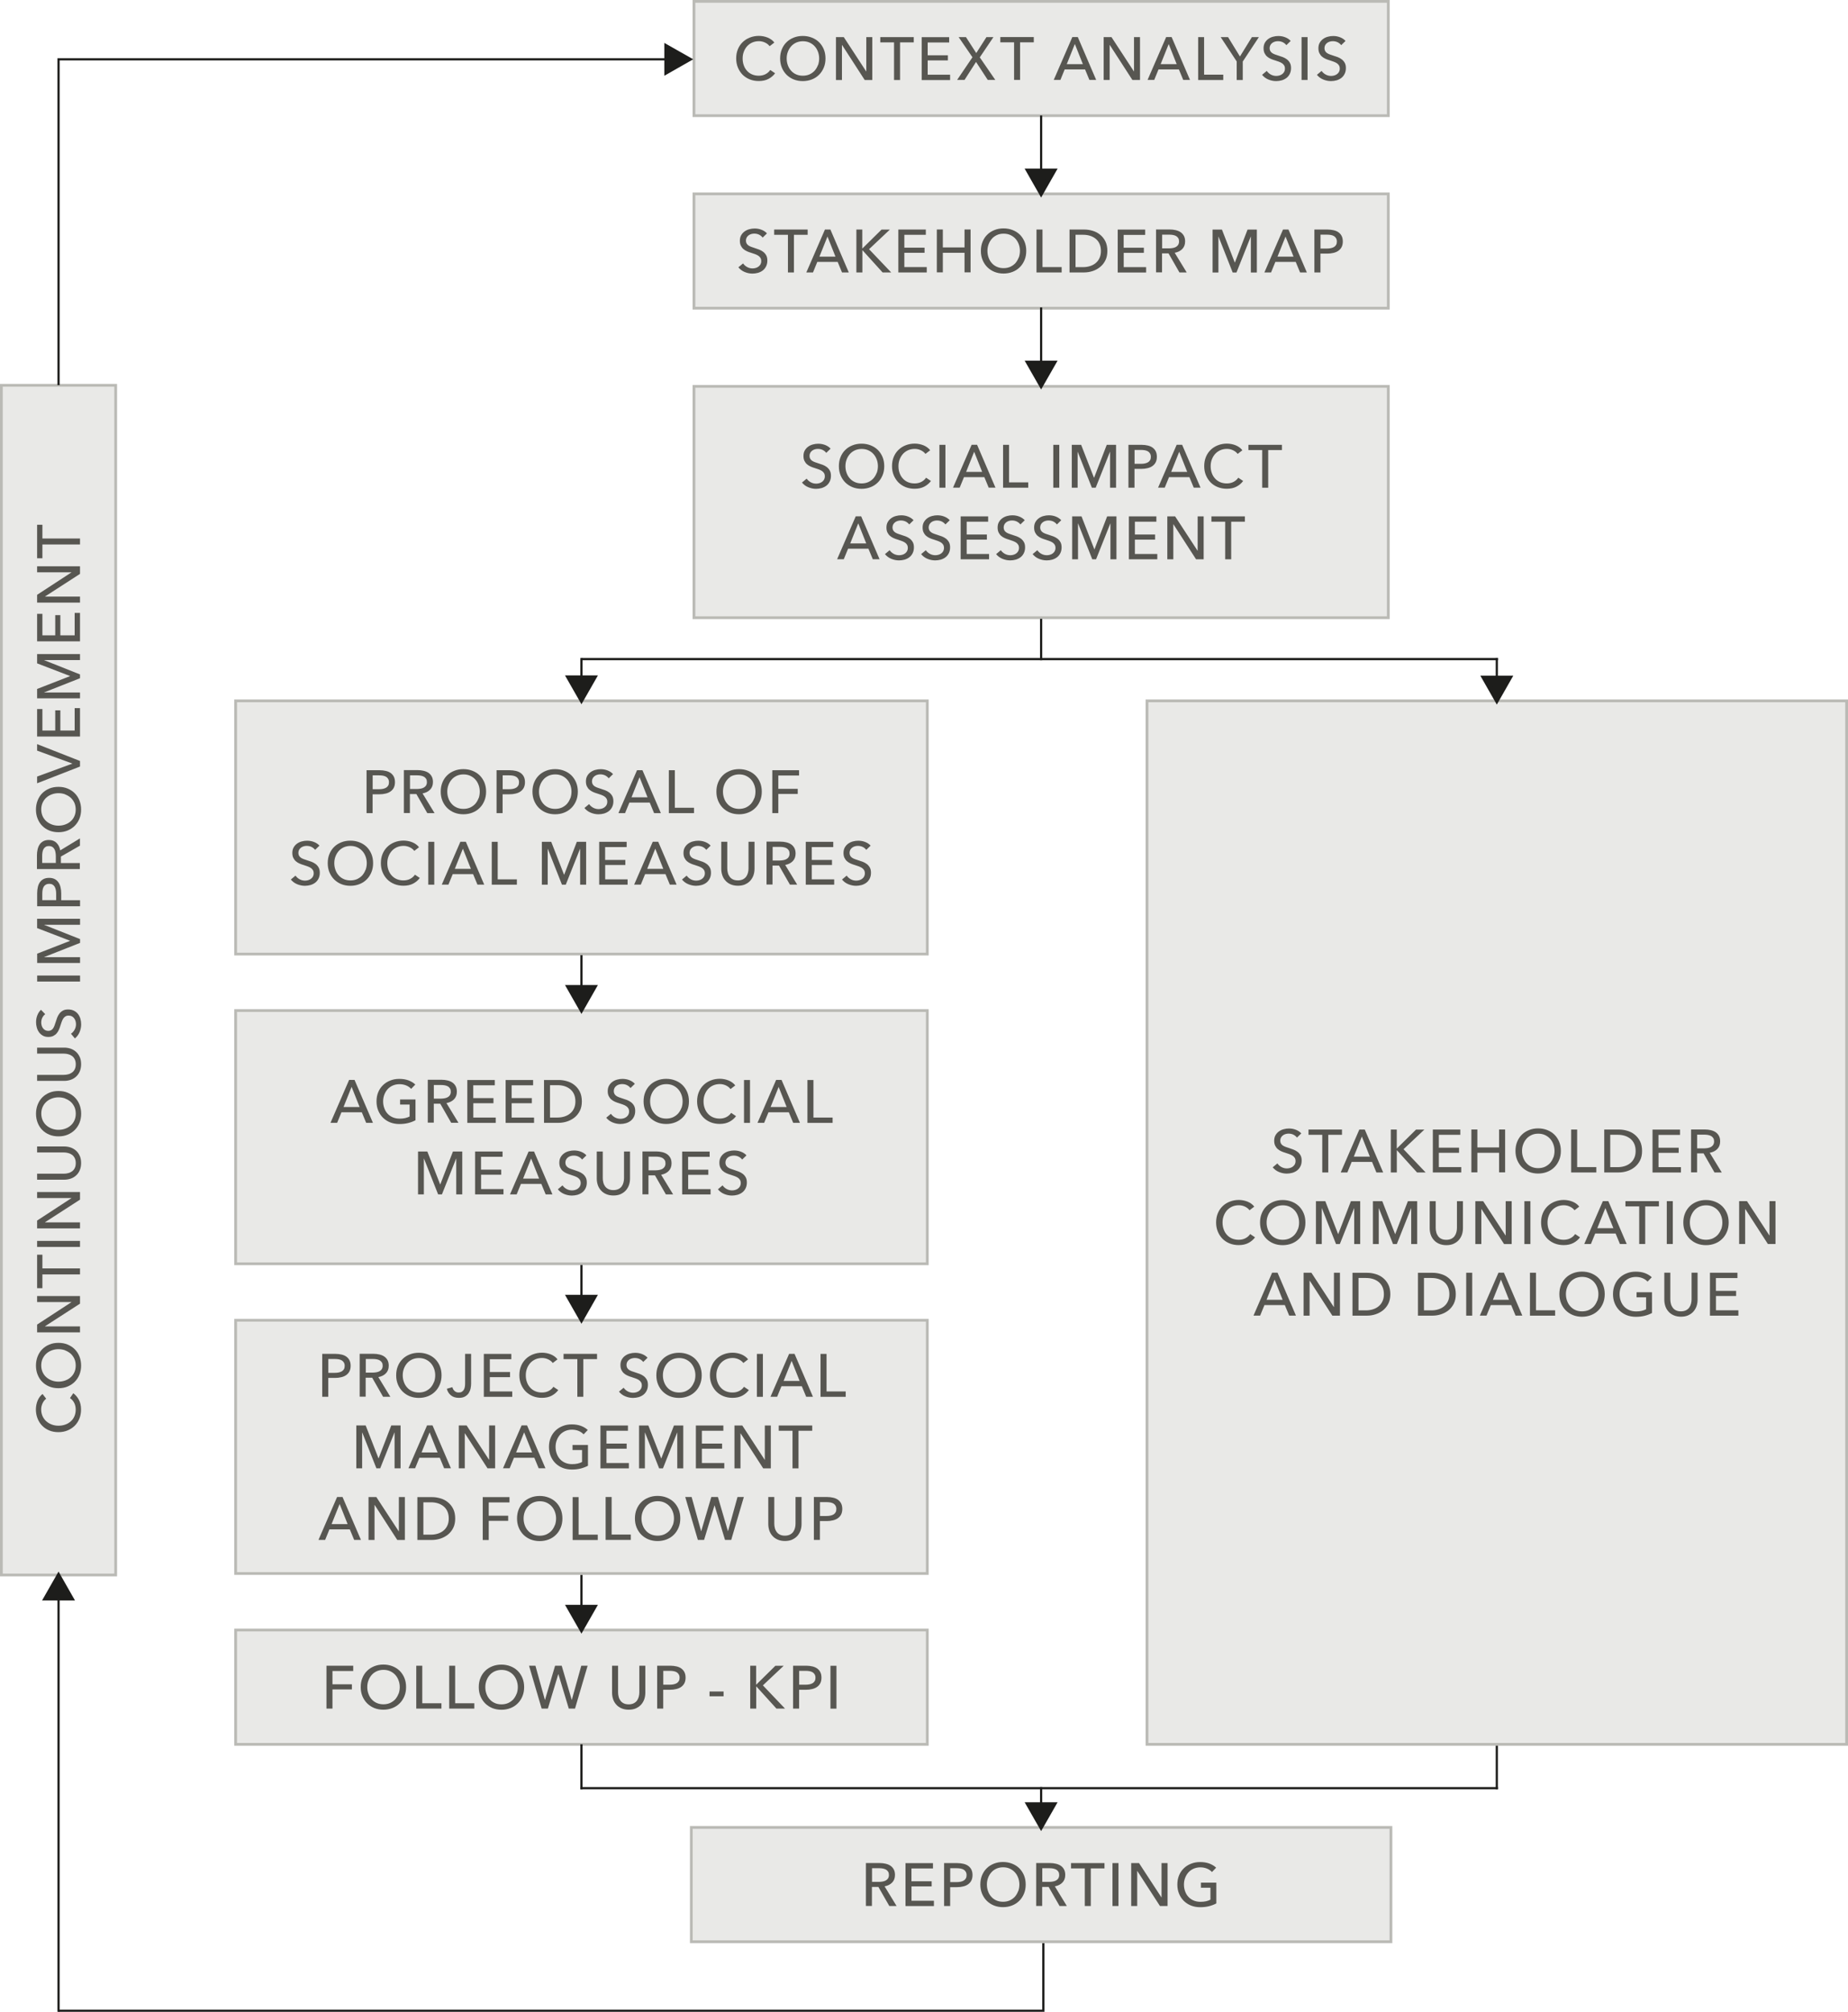 <?xml version="1.0" encoding="UTF-8"?>
<svg xmlns="http://www.w3.org/2000/svg" id="Ebene_2" viewBox="0 0 335.62 365.39">
  <defs>
    <style>.cls-1{stroke-width:.4px;}.cls-1,.cls-2,.cls-3{fill:none;}.cls-1,.cls-3{stroke:#1d1d1b;}.cls-4{fill:#e9e9e7;}.cls-5{fill:#1d1d1b;}.cls-6{fill:#575651;}.cls-2{stroke:#babab5;stroke-width:.5px;}</style>
  </defs>
  <g id="Ebene_1-2">
    <g>
      <polygon class="cls-4" points="42.79 127.29 42.79 173.28 168.41 173.28 168.41 127.29 42.79 127.29 42.79 127.29"></polygon>
      <path class="cls-6" d="M66.58,147.68h1.09v-3.42h1.23c.4,0,.78-.04,1.13-.13,.35-.08,.65-.21,.9-.39,.25-.18,.45-.4,.59-.68,.14-.28,.21-.61,.21-1s-.07-.71-.2-.98c-.13-.27-.32-.49-.56-.67-.24-.18-.54-.31-.88-.39-.34-.08-.73-.13-1.14-.13h-2.38v7.79h0Zm1.09-6.86h1.18c.26,0,.49,.02,.71,.06,.22,.04,.41,.11,.57,.21,.16,.1,.28,.23,.37,.39,.09,.16,.14,.35,.14,.59s-.04,.43-.13,.59c-.09,.16-.21,.29-.37,.39-.16,.1-.35,.17-.58,.22-.22,.05-.47,.07-.73,.07h-1.15v-2.52h0Zm6.78,3.4h1.17l1.98,3.46h1.32l-2.18-3.58c.56-.1,1.01-.32,1.36-.67,.35-.35,.53-.81,.53-1.39,0-.4-.07-.73-.22-1.01-.15-.28-.35-.5-.6-.67-.25-.17-.55-.29-.89-.37-.34-.08-.69-.12-1.07-.12h-2.5v7.79h1.09v-3.46h0Zm0-3.4h1.33c.23,0,.46,.02,.67,.06,.21,.04,.4,.11,.56,.2,.16,.1,.28,.22,.38,.38,.1,.16,.14,.35,.14,.59s-.05,.43-.14,.59c-.1,.16-.23,.29-.39,.38-.16,.1-.36,.17-.58,.21-.22,.04-.46,.07-.71,.07h-1.25v-2.49h0Z"></path>
      <path class="cls-6" d="M87.97,142.11c-.21-.5-.5-.93-.86-1.29-.37-.36-.8-.63-1.31-.83s-1.06-.3-1.65-.3-1.14,.1-1.64,.3c-.5,.2-.94,.47-1.3,.83-.37,.36-.65,.78-.86,1.29-.21,.5-.31,1.06-.31,1.67s.1,1.15,.31,1.66c.21,.5,.49,.93,.86,1.3,.37,.36,.8,.65,1.3,.85,.5,.2,1.05,.3,1.64,.3s1.14-.1,1.65-.3,.94-.48,1.31-.85c.37-.36,.65-.8,.86-1.3,.21-.5,.31-1.05,.31-1.66s-.1-1.16-.31-1.67h0Zm-1.07,2.89c-.14,.38-.34,.71-.59,1-.26,.28-.57,.5-.93,.67-.37,.16-.77,.24-1.22,.24s-.85-.08-1.21-.24c-.36-.16-.67-.38-.92-.67-.26-.28-.45-.61-.59-1-.14-.38-.21-.79-.21-1.22s.07-.83,.21-1.2c.14-.38,.34-.71,.59-1s.56-.51,.92-.68c.36-.16,.77-.25,1.22-.25s.86,.08,1.23,.25c.36,.17,.67,.39,.93,.68,.26,.29,.45,.62,.59,1,.14,.38,.21,.78,.21,1.2s-.07,.84-.21,1.22h0Zm3.29,2.68h1.09v-3.42h1.23c.4,0,.78-.04,1.13-.13,.35-.08,.65-.21,.9-.39,.25-.18,.45-.4,.59-.68,.14-.28,.21-.61,.21-1s-.07-.71-.2-.98c-.13-.27-.32-.49-.56-.67-.24-.18-.54-.31-.88-.39-.34-.08-.73-.13-1.14-.13h-2.38v7.79h0Zm1.09-6.86h1.18c.26,0,.49,.02,.72,.06,.22,.04,.41,.11,.57,.21,.16,.1,.28,.23,.37,.39,.09,.16,.14,.35,.14,.59s-.04,.43-.13,.59c-.09,.16-.21,.29-.37,.39-.16,.1-.35,.17-.58,.22-.22,.05-.47,.07-.73,.07h-1.16v-2.52h0Z"></path>
      <path class="cls-6" d="M104.63,142.11c-.21-.5-.5-.93-.86-1.29-.37-.36-.8-.63-1.31-.83s-1.06-.3-1.65-.3-1.14,.1-1.64,.3c-.5,.2-.94,.47-1.3,.83-.37,.36-.65,.78-.86,1.29-.21,.5-.31,1.06-.31,1.67s.1,1.15,.31,1.66c.21,.5,.49,.93,.86,1.3,.37,.36,.8,.65,1.3,.85,.5,.2,1.05,.3,1.64,.3s1.14-.1,1.65-.3,.94-.48,1.31-.85c.37-.36,.65-.8,.86-1.3,.21-.5,.31-1.05,.31-1.66s-.1-1.16-.31-1.67h0Zm-1.07,2.89c-.14,.38-.34,.71-.59,1-.26,.28-.57,.5-.93,.67-.37,.16-.77,.24-1.22,.24s-.85-.08-1.21-.24c-.36-.16-.67-.38-.92-.67-.26-.28-.45-.61-.59-1-.14-.38-.21-.79-.21-1.22s.07-.83,.21-1.2c.14-.38,.34-.71,.59-1s.56-.51,.92-.68c.36-.16,.77-.25,1.22-.25s.86,.08,1.23,.25c.36,.17,.67,.39,.93,.68,.26,.29,.45,.62,.59,1,.14,.38,.21,.78,.21,1.2s-.07,.84-.21,1.22h0Zm7.77-4.41c-.24-.27-.56-.49-.96-.65-.4-.16-.82-.24-1.28-.24-.32,0-.64,.04-.96,.13-.32,.08-.6,.22-.86,.4-.25,.18-.46,.41-.62,.69-.16,.28-.24,.61-.24,1,0,.36,.06,.66,.18,.9,.12,.24,.27,.45,.46,.61,.19,.17,.41,.3,.65,.41,.24,.11,.49,.2,.74,.27,.25,.08,.49,.16,.71,.24,.22,.08,.42,.17,.59,.28,.17,.11,.3,.24,.4,.4,.1,.16,.15,.35,.15,.59s-.05,.43-.14,.6c-.1,.17-.22,.3-.37,.41-.15,.11-.32,.19-.5,.24-.18,.05-.37,.08-.55,.08-.36,0-.69-.08-1-.25-.31-.17-.55-.39-.74-.66l-.85,.71c.3,.37,.68,.66,1.14,.85,.46,.19,.93,.29,1.42,.29,.34,0,.68-.05,1.01-.14,.33-.1,.61-.24,.86-.43,.25-.19,.45-.44,.6-.74,.15-.3,.23-.65,.23-1.05s-.07-.71-.21-.96c-.14-.25-.32-.46-.54-.63-.22-.17-.47-.3-.74-.41-.27-.1-.54-.19-.8-.27-.22-.07-.43-.14-.62-.21-.19-.07-.36-.15-.51-.25s-.26-.22-.34-.36c-.08-.14-.13-.32-.13-.53s.05-.41,.14-.57c.09-.16,.21-.29,.36-.4,.15-.11,.31-.18,.49-.23,.18-.05,.36-.07,.53-.07,.33,0,.63,.07,.89,.2,.26,.14,.47,.31,.63,.52l.77-.75h0Zm2.97,5.18h3.7l.79,1.91h1.23l-3.34-7.79h-.99l-3.38,7.79h1.21l.78-1.91h0Zm1.85-4.61l1.45,3.65h-2.91l1.46-3.65h0Z"></path>
      <path class="cls-6" d="M122.56,139.89h-1.09v7.79h4.57v-.97h-3.48v-6.82h0Zm15.48,2.22c-.21-.5-.5-.93-.86-1.29-.37-.36-.8-.63-1.31-.83s-1.06-.3-1.65-.3-1.14,.1-1.64,.3c-.5,.2-.94,.47-1.3,.83-.37,.36-.65,.78-.86,1.29-.21,.5-.31,1.06-.31,1.67s.1,1.15,.31,1.66c.21,.5,.49,.93,.86,1.3,.37,.36,.8,.65,1.3,.85,.5,.2,1.05,.3,1.64,.3s1.14-.1,1.65-.3,.94-.48,1.31-.85c.37-.36,.65-.8,.86-1.3,.21-.5,.31-1.05,.31-1.66s-.1-1.16-.31-1.67h0Zm-1.07,2.89c-.14,.38-.34,.71-.59,1-.26,.28-.57,.5-.93,.67-.37,.16-.77,.24-1.22,.24s-.85-.08-1.21-.24c-.36-.16-.67-.38-.92-.67-.26-.28-.45-.61-.59-1-.14-.38-.21-.79-.21-1.22s.07-.83,.21-1.2c.14-.38,.34-.71,.59-1,.25-.29,.56-.51,.92-.68,.36-.16,.77-.25,1.22-.25s.86,.08,1.23,.25c.36,.17,.67,.39,.93,.68,.26,.29,.45,.62,.59,1,.14,.38,.21,.78,.21,1.2s-.07,.84-.21,1.22h0Z"></path>
      <polygon class="cls-6" points="141.35 144.2 144.88 144.2 144.88 143.27 141.35 143.27 141.35 140.85 145.12 140.85 145.12 139.89 140.26 139.89 140.26 147.68 141.35 147.68 141.35 144.2 141.35 144.2"></polygon>
      <path class="cls-6" d="M58.01,153.58c-.24-.27-.56-.49-.96-.65-.4-.16-.82-.24-1.28-.24-.32,0-.64,.04-.96,.13-.32,.08-.61,.22-.86,.4-.25,.18-.46,.41-.62,.69-.16,.28-.24,.61-.24,1,0,.36,.06,.66,.18,.9,.12,.24,.27,.45,.46,.61,.19,.17,.41,.3,.65,.41,.24,.11,.49,.2,.74,.27,.25,.08,.49,.16,.71,.24,.22,.08,.42,.17,.59,.28,.17,.11,.3,.24,.4,.4,.1,.16,.15,.35,.15,.59s-.05,.43-.14,.6c-.1,.17-.22,.3-.37,.41-.15,.11-.32,.19-.5,.24-.18,.05-.37,.08-.55,.08-.36,0-.69-.08-1-.25-.31-.17-.55-.39-.74-.66l-.85,.71c.3,.37,.68,.66,1.14,.85,.46,.19,.93,.29,1.42,.29,.34,0,.68-.05,1.01-.14,.33-.1,.61-.24,.86-.43,.25-.19,.45-.44,.6-.74,.15-.3,.23-.65,.23-1.05s-.07-.71-.21-.96c-.14-.25-.32-.46-.54-.63-.22-.17-.47-.3-.74-.41-.27-.1-.54-.19-.8-.27-.22-.07-.43-.14-.62-.21-.19-.07-.36-.15-.51-.25-.14-.1-.26-.22-.34-.36-.08-.14-.13-.32-.13-.53s.05-.41,.14-.57c.09-.16,.21-.29,.36-.4,.15-.11,.31-.18,.49-.23,.18-.05,.36-.07,.53-.07,.33,0,.63,.07,.89,.2,.26,.14,.47,.31,.63,.52l.77-.75h0Zm9.44,1.52c-.21-.5-.5-.93-.86-1.29-.37-.36-.8-.63-1.31-.83s-1.06-.3-1.65-.3-1.14,.1-1.64,.3c-.5,.2-.94,.47-1.3,.83-.37,.36-.65,.78-.86,1.29-.21,.5-.31,1.06-.31,1.67s.1,1.15,.31,1.66c.21,.5,.49,.93,.86,1.3,.37,.36,.8,.65,1.3,.85,.5,.2,1.05,.3,1.64,.3s1.14-.1,1.65-.3,.94-.48,1.31-.85c.37-.36,.65-.8,.86-1.3,.21-.5,.31-1.05,.31-1.66s-.1-1.16-.31-1.67h0Zm-1.07,2.89c-.14,.38-.34,.71-.59,1-.26,.28-.57,.5-.93,.67-.37,.16-.77,.24-1.22,.24s-.85-.08-1.21-.24c-.36-.16-.67-.38-.92-.67-.26-.28-.45-.61-.59-1-.14-.38-.21-.79-.21-1.22s.07-.83,.21-1.2c.14-.38,.34-.71,.59-1s.56-.51,.92-.68c.36-.16,.77-.25,1.22-.25s.86,.08,1.23,.25c.36,.17,.67,.39,.93,.68,.26,.29,.45,.62,.59,1,.14,.38,.21,.78,.21,1.2s-.07,.84-.21,1.22h0Zm8.97,.88c-.23,.34-.53,.59-.89,.77-.36,.18-.76,.26-1.2,.26s-.85-.08-1.22-.24c-.36-.16-.67-.38-.92-.67-.25-.28-.45-.61-.58-1-.14-.38-.2-.79-.2-1.23s.07-.83,.21-1.2c.14-.38,.34-.71,.59-1,.26-.29,.57-.51,.93-.68,.36-.16,.77-.25,1.23-.25,.4,0,.78,.09,1.13,.26,.35,.17,.62,.39,.81,.65l.86-.66c-.15-.2-.32-.37-.53-.52-.21-.15-.43-.28-.68-.38-.25-.1-.51-.18-.78-.23-.27-.05-.54-.08-.8-.08-.59,0-1.14,.1-1.65,.3s-.94,.47-1.31,.83c-.37,.36-.66,.78-.87,1.29-.21,.5-.31,1.06-.31,1.67s.1,1.15,.31,1.66c.21,.5,.49,.93,.85,1.3,.36,.36,.8,.65,1.3,.85,.5,.2,1.05,.3,1.64,.3,.69,0,1.28-.13,1.77-.39,.49-.26,.89-.6,1.2-1.02l-.87-.59h0Z"></path>
      <path class="cls-6" d="M78.87,152.89h-1.09v7.79h1.09v-7.79h0Zm3.35,5.87h3.7l.79,1.91h1.23l-3.34-7.79h-.99l-3.38,7.79h1.21l.78-1.91h0Zm1.85-4.61l1.45,3.65h-2.92l1.46-3.65h0Zm6.33-1.26h-1.09v7.79h4.56v-.97h-3.48v-6.82h0Zm9.7,0h-1.69v7.79h1.06v-6.51h.02l2.57,6.51h.69l2.59-6.51h.02v6.51h1.09v-7.79h-1.69l-2.3,5.98h-.02l-2.33-5.98h0Z"></path>
      <path class="cls-6" d="M109.9,157.11h3.67v-.93h-3.67v-2.33h3.91v-.96h-4.99v7.79h5.16v-.97h-4.07v-2.6h0Zm7.26,1.65h3.7l.79,1.91h1.23l-3.34-7.79h-.99l-3.38,7.79h1.21l.78-1.91h0Zm1.85-4.61l1.45,3.65h-2.92l1.46-3.65h0Z"></path>
      <path class="cls-6" d="M129.05,153.58c-.24-.27-.56-.49-.96-.65-.4-.16-.82-.24-1.28-.24-.32,0-.64,.04-.96,.13-.32,.08-.61,.22-.86,.4-.25,.18-.46,.41-.62,.69-.16,.28-.24,.61-.24,1,0,.36,.06,.66,.18,.9,.12,.24,.27,.45,.46,.61,.19,.17,.41,.3,.65,.41,.24,.11,.49,.2,.74,.27,.25,.08,.49,.16,.71,.24,.22,.08,.42,.17,.59,.28,.17,.11,.3,.24,.4,.4,.1,.16,.15,.35,.15,.59s-.05,.43-.14,.6c-.1,.17-.22,.3-.37,.41-.15,.11-.32,.19-.5,.24-.18,.05-.37,.08-.55,.08-.36,0-.69-.08-1-.25-.31-.17-.55-.39-.74-.66l-.85,.71c.3,.37,.68,.66,1.14,.85,.46,.19,.93,.29,1.42,.29,.34,0,.68-.05,1.01-.14,.33-.1,.61-.24,.86-.43,.25-.19,.45-.44,.6-.74,.15-.3,.23-.65,.23-1.05s-.07-.71-.21-.96c-.14-.25-.32-.46-.54-.63-.22-.17-.47-.3-.74-.41-.27-.1-.54-.19-.8-.27-.22-.07-.43-.14-.62-.21-.19-.07-.36-.15-.51-.25-.14-.1-.26-.22-.34-.36-.08-.14-.13-.32-.13-.53s.05-.41,.14-.57c.09-.16,.21-.29,.36-.4,.15-.11,.31-.18,.49-.23,.18-.05,.36-.07,.53-.07,.33,0,.63,.07,.89,.2,.26,.14,.47,.31,.63,.52l.77-.75h0Zm6.29,7.03c.38-.17,.7-.4,.95-.69,.25-.29,.43-.61,.56-.98,.12-.37,.18-.75,.18-1.15v-4.91h-1.09v4.84c0,.26-.03,.53-.1,.79-.07,.26-.17,.49-.32,.7-.15,.21-.35,.37-.6,.5-.25,.12-.55,.19-.91,.19s-.67-.06-.92-.19c-.25-.12-.44-.29-.59-.5-.15-.21-.26-.44-.32-.7-.07-.26-.1-.52-.1-.79v-4.84h-1.09v4.91c0,.4,.06,.78,.18,1.15,.12,.37,.31,.7,.56,.98,.25,.29,.56,.52,.95,.69,.38,.17,.83,.26,1.34,.26s.96-.09,1.34-.26h0Zm4.97-3.4h1.17l1.98,3.46h1.32l-2.18-3.58c.56-.1,1.01-.32,1.36-.67,.35-.35,.53-.81,.53-1.39,0-.4-.07-.73-.22-1.01-.15-.28-.35-.5-.6-.67-.25-.17-.55-.29-.89-.37-.34-.08-.69-.12-1.07-.12h-2.5v7.79h1.09v-3.46h0Zm0-3.4h1.33c.23,0,.46,.02,.67,.06,.21,.04,.4,.11,.56,.2,.16,.1,.28,.22,.38,.38,.1,.16,.14,.35,.14,.59s-.05,.43-.14,.59c-.1,.16-.23,.29-.39,.38-.16,.1-.36,.17-.58,.21-.22,.04-.46,.07-.71,.07h-1.25v-2.49h0Zm7.12,3.3h3.67v-.93h-3.67v-2.33h3.9v-.96h-4.99v7.79h5.16v-.97h-4.07v-2.6h0Z"></path>
      <path class="cls-6" d="M158.11,153.58c-.24-.27-.56-.49-.96-.65-.4-.16-.82-.24-1.28-.24-.32,0-.64,.04-.96,.13-.32,.08-.6,.22-.86,.4-.25,.18-.46,.41-.62,.69-.16,.28-.24,.61-.24,1,0,.36,.06,.66,.18,.9,.12,.24,.27,.45,.46,.61,.19,.17,.41,.3,.65,.41,.24,.11,.49,.2,.74,.27,.25,.08,.49,.16,.71,.24,.22,.08,.42,.17,.59,.28,.17,.11,.3,.24,.4,.4,.1,.16,.15,.35,.15,.59s-.05,.43-.14,.6c-.1,.17-.22,.3-.37,.41-.15,.11-.32,.19-.5,.24-.18,.05-.37,.08-.55,.08-.36,0-.69-.08-1-.25-.31-.17-.55-.39-.74-.66l-.85,.71c.3,.37,.68,.66,1.14,.85,.46,.19,.93,.29,1.42,.29,.34,0,.68-.05,1.01-.14,.33-.1,.61-.24,.86-.43,.25-.19,.45-.44,.6-.74,.15-.3,.23-.65,.23-1.05s-.07-.71-.21-.96c-.14-.25-.32-.46-.54-.63-.22-.17-.47-.3-.74-.41-.27-.1-.54-.19-.8-.27-.22-.07-.43-.14-.62-.21-.19-.07-.36-.15-.51-.25s-.26-.22-.34-.36c-.08-.14-.13-.32-.13-.53s.05-.41,.14-.57c.09-.16,.21-.29,.36-.4,.15-.11,.31-.18,.49-.23,.18-.05,.36-.07,.53-.07,.33,0,.63,.07,.89,.2,.26,.14,.47,.31,.63,.52l.77-.75h0Z"></path>
      <polygon class="cls-2" points="42.79 127.29 42.79 173.28 168.41 173.28 168.41 127.29 42.79 127.29 42.79 127.29"></polygon>
      <polygon class="cls-4" points="42.79 183.54 42.79 229.53 168.41 229.53 168.41 183.54 42.79 183.54 42.79 183.54"></polygon>
      <path class="cls-6" d="M62.01,202.02h3.7l.79,1.91h1.23l-3.34-7.79h-.99l-3.38,7.79h1.21l.78-1.91h0Zm1.85-4.61l1.45,3.65h-2.92l1.46-3.65h0Zm11.55-.45c-.32-.31-.73-.55-1.22-.74-.49-.18-1.04-.27-1.67-.27s-1.14,.1-1.65,.3c-.51,.2-.94,.47-1.31,.83-.37,.36-.66,.78-.87,1.29-.21,.5-.31,1.06-.31,1.67s.1,1.15,.31,1.66c.21,.5,.49,.93,.86,1.3,.37,.36,.8,.65,1.31,.85,.51,.2,1.07,.3,1.68,.3,.57,0,1.1-.06,1.58-.18,.48-.12,.93-.29,1.34-.51v-3.77h-2.8v.92h1.73v2.17c-.23,.12-.5,.22-.8,.29-.31,.07-.65,.1-1.01,.1-.46,0-.88-.08-1.25-.24-.37-.16-.69-.38-.95-.67-.26-.28-.45-.61-.59-1-.14-.38-.21-.79-.21-1.22s.07-.83,.21-1.2c.14-.38,.34-.71,.59-1,.26-.29,.57-.51,.94-.68,.37-.16,.78-.25,1.23-.25s.85,.08,1.22,.23c.36,.15,.66,.36,.9,.62l.76-.79h0Z"></path>
      <path class="cls-6" d="M78.79,200.46h1.17l1.98,3.46h1.32l-2.18-3.58c.56-.1,1.01-.32,1.36-.67,.35-.35,.53-.81,.53-1.39,0-.4-.07-.73-.22-1.01-.15-.28-.35-.5-.6-.67-.25-.17-.55-.29-.89-.37-.34-.08-.69-.12-1.07-.12h-2.5v7.79h1.09v-3.46h0Zm0-3.4h1.33c.23,0,.46,.02,.67,.06,.21,.04,.4,.11,.56,.2,.16,.1,.28,.22,.38,.38,.1,.16,.14,.35,.14,.59s-.05,.43-.14,.59c-.1,.16-.23,.29-.39,.38-.17,.1-.36,.17-.58,.21-.22,.04-.46,.07-.72,.07h-1.25v-2.49h0Z"></path>
      <path class="cls-6" d="M85.95,200.37h3.67v-.93h-3.67v-2.33h3.91v-.96h-4.99v7.79h5.16v-.97h-4.07v-2.6h0Zm6.97,0h3.67v-.93h-3.67v-2.33h3.9v-.96h-4.99v7.79h5.16v-.97h-4.07v-2.6h0Zm5.88,3.56h2.67c.5,0,1-.08,1.5-.24,.5-.16,.95-.4,1.35-.71,.4-.32,.73-.72,.98-1.21,.25-.49,.37-1.07,.37-1.73s-.12-1.28-.37-1.77c-.25-.49-.58-.89-.98-1.21-.4-.32-.85-.55-1.35-.69-.5-.15-1-.22-1.5-.22h-2.67v7.79h0Zm1.09-6.84h1.36c.47,0,.9,.06,1.3,.19,.4,.13,.74,.32,1.03,.56,.29,.25,.52,.55,.68,.92,.16,.37,.24,.79,.24,1.28s-.08,.88-.24,1.24c-.16,.37-.39,.67-.68,.92-.29,.25-.63,.44-1.03,.57-.4,.13-.83,.2-1.3,.2h-1.36v-5.89h0Zm15.4-.25c-.24-.27-.56-.49-.96-.65-.4-.16-.82-.24-1.28-.24-.32,0-.64,.04-.96,.13-.32,.08-.61,.22-.86,.4-.25,.18-.46,.41-.62,.69-.16,.28-.24,.61-.24,1,0,.36,.06,.66,.18,.9,.12,.24,.27,.45,.46,.61,.19,.17,.41,.3,.65,.41,.24,.11,.49,.2,.74,.27,.25,.08,.49,.16,.71,.24,.22,.08,.42,.17,.59,.28,.17,.11,.3,.24,.4,.4,.1,.16,.15,.35,.15,.59s-.05,.43-.14,.6c-.1,.17-.22,.3-.37,.41-.15,.11-.32,.19-.5,.24-.18,.05-.37,.08-.55,.08-.36,0-.69-.08-1-.25-.31-.17-.55-.39-.74-.66l-.85,.71c.3,.37,.68,.66,1.14,.85,.46,.19,.93,.29,1.42,.29,.34,0,.68-.05,1.01-.14,.33-.1,.61-.24,.86-.43,.25-.19,.45-.44,.6-.74,.15-.3,.23-.65,.23-1.05s-.07-.71-.21-.96c-.14-.25-.32-.46-.54-.63-.22-.17-.47-.3-.74-.41-.27-.1-.54-.19-.8-.27-.22-.07-.43-.14-.62-.21-.19-.07-.36-.15-.51-.25-.14-.1-.26-.22-.34-.36-.08-.14-.13-.32-.13-.53s.05-.41,.14-.57c.09-.16,.21-.29,.36-.4,.15-.11,.31-.18,.49-.23,.18-.05,.36-.07,.53-.07,.33,0,.63,.07,.89,.2,.26,.14,.47,.31,.63,.52l.77-.75h0Zm9.52,1.52c-.21-.5-.5-.93-.86-1.29-.37-.36-.8-.63-1.31-.83s-1.06-.3-1.65-.3-1.14,.1-1.64,.3c-.5,.2-.94,.47-1.3,.83-.37,.36-.65,.78-.86,1.29-.21,.5-.31,1.06-.31,1.67s.1,1.15,.31,1.66c.21,.5,.49,.93,.86,1.3,.37,.36,.8,.65,1.3,.85,.5,.2,1.05,.3,1.64,.3s1.14-.1,1.65-.3,.94-.48,1.31-.85c.37-.36,.65-.8,.86-1.3,.21-.5,.31-1.05,.31-1.66s-.1-1.16-.31-1.67h0Zm-1.07,2.89c-.14,.38-.34,.71-.59,1-.26,.28-.57,.5-.93,.67-.37,.16-.77,.24-1.22,.24s-.85-.08-1.21-.24c-.36-.16-.67-.38-.92-.67-.26-.28-.45-.61-.59-1-.14-.38-.21-.79-.21-1.22s.07-.83,.21-1.2c.14-.38,.34-.71,.59-1,.25-.29,.56-.51,.92-.68,.36-.16,.77-.25,1.22-.25s.86,.08,1.23,.25c.36,.17,.67,.39,.93,.68,.26,.29,.45,.62,.59,1,.14,.38,.21,.78,.21,1.2s-.07,.84-.21,1.22h0Zm9.04,.88c-.23,.34-.53,.59-.89,.77-.36,.18-.76,.26-1.2,.26s-.85-.08-1.22-.24c-.36-.16-.67-.38-.92-.67-.25-.28-.45-.61-.58-1-.14-.38-.2-.79-.2-1.23s.07-.83,.21-1.2c.14-.38,.34-.71,.59-1,.26-.29,.57-.51,.93-.68,.36-.16,.77-.25,1.23-.25,.4,0,.78,.09,1.13,.26,.35,.17,.62,.39,.81,.65l.86-.66c-.15-.2-.32-.37-.53-.52-.21-.15-.43-.28-.68-.38-.25-.1-.51-.18-.78-.23-.27-.05-.54-.08-.8-.08-.59,0-1.14,.1-1.65,.3s-.94,.47-1.31,.83c-.37,.36-.66,.78-.87,1.29-.21,.5-.31,1.06-.31,1.67s.1,1.15,.31,1.66c.21,.5,.49,.93,.85,1.3,.36,.36,.8,.65,1.3,.85,.5,.2,1.05,.3,1.64,.3,.69,0,1.28-.13,1.77-.39,.49-.26,.89-.6,1.2-1.02l-.87-.59h0Zm3.43-5.98h-1.09v7.79h1.09v-7.79h0Zm3.35,5.87h3.7l.79,1.91h1.23l-3.34-7.79h-.99l-3.38,7.79h1.21l.78-1.91h0Zm1.85-4.61l1.45,3.65h-2.91l1.46-3.65h0Zm6.32-1.26h-1.09v7.79h4.57v-.97h-3.48v-6.82h0Z"></path>
      <path class="cls-6" d="M77.61,209.14h-1.69v7.79h1.06v-6.51h.02l2.57,6.51h.69l2.58-6.51h.02v6.51h1.09v-7.79h-1.69l-2.3,5.98h-.02l-2.33-5.98h0Zm9.75,4.22h3.67v-.93h-3.67v-2.33h3.91v-.96h-4.99v7.79h5.16v-.97h-4.07v-2.6h0Z"></path>
      <path class="cls-6" d="M94.61,215.02h3.7l.79,1.91h1.23l-3.34-7.79h-.99l-3.38,7.79h1.21l.78-1.91h0Zm1.85-4.61l1.45,3.65h-2.91l1.46-3.65h0Zm10.04-.57c-.24-.27-.56-.49-.96-.65-.4-.16-.82-.24-1.28-.24-.32,0-.64,.04-.96,.13-.32,.08-.61,.22-.86,.4-.25,.18-.46,.41-.62,.69-.16,.28-.24,.61-.24,1,0,.36,.06,.66,.18,.9,.12,.24,.27,.45,.46,.61,.19,.17,.41,.3,.65,.41,.24,.11,.49,.2,.74,.27,.25,.08,.49,.16,.71,.24,.22,.08,.42,.17,.59,.28,.17,.11,.3,.24,.4,.4,.1,.16,.15,.35,.15,.59s-.05,.43-.14,.6c-.1,.16-.22,.3-.37,.41-.15,.11-.32,.19-.5,.24-.18,.05-.37,.08-.55,.08-.36,0-.69-.08-1-.25-.31-.17-.55-.39-.74-.66l-.85,.71c.3,.37,.68,.66,1.14,.85,.46,.19,.93,.29,1.42,.29,.34,0,.68-.05,1.01-.14,.33-.1,.61-.24,.86-.43,.25-.19,.45-.44,.6-.74,.15-.3,.23-.65,.23-1.05s-.07-.71-.21-.96c-.14-.25-.32-.46-.54-.63-.22-.17-.47-.3-.74-.41-.27-.1-.54-.19-.8-.28-.22-.07-.43-.14-.62-.21-.19-.07-.36-.15-.51-.25-.14-.1-.26-.22-.34-.36-.08-.14-.13-.32-.13-.53s.05-.41,.14-.57c.09-.16,.21-.29,.36-.4,.15-.11,.31-.18,.49-.23,.18-.05,.36-.07,.53-.07,.33,0,.63,.07,.89,.2,.26,.14,.47,.31,.63,.52l.77-.75h0Z"></path>
      <path class="cls-6" d="M112.73,216.87c.38-.17,.7-.4,.95-.69,.25-.29,.43-.61,.56-.98,.12-.37,.18-.75,.18-1.15v-4.91h-1.09v4.84c0,.26-.03,.53-.1,.79-.07,.26-.17,.49-.32,.7-.15,.21-.35,.37-.6,.49-.25,.12-.55,.19-.91,.19s-.67-.06-.92-.19c-.25-.12-.44-.29-.59-.49-.15-.21-.26-.44-.32-.7-.07-.26-.1-.52-.1-.79v-4.84h-1.09v4.91c0,.4,.06,.78,.18,1.15,.12,.37,.31,.7,.56,.98,.25,.29,.56,.52,.95,.69,.38,.17,.83,.26,1.34,.26s.96-.09,1.34-.26h0Zm5.05-3.4h1.17l1.98,3.46h1.32l-2.18-3.57c.56-.1,1.01-.32,1.36-.67,.35-.35,.53-.81,.53-1.39,0-.4-.07-.73-.22-1.01-.15-.27-.35-.5-.6-.67-.25-.17-.55-.29-.89-.37-.34-.08-.69-.12-1.07-.12h-2.5v7.79h1.09v-3.46h0Zm0-3.4h1.33c.23,0,.46,.02,.67,.06,.21,.04,.4,.11,.56,.2,.16,.1,.28,.22,.38,.38,.1,.16,.14,.35,.14,.59s-.05,.43-.14,.59c-.1,.16-.23,.29-.39,.39-.16,.1-.36,.17-.58,.21s-.46,.07-.71,.07h-1.25v-2.49h0Zm7.19,3.3h3.67v-.93h-3.67v-2.33h3.91v-.96h-4.99v7.79h5.16v-.97h-4.07v-2.6h0Zm10.6-3.53c-.24-.27-.56-.49-.96-.65-.4-.16-.82-.24-1.28-.24-.32,0-.64,.04-.96,.13-.32,.08-.61,.22-.86,.4-.25,.18-.46,.41-.62,.69-.16,.28-.24,.61-.24,1,0,.36,.06,.66,.18,.9,.12,.24,.27,.45,.46,.61,.19,.17,.41,.3,.65,.41,.24,.11,.49,.2,.74,.27,.25,.08,.49,.16,.71,.24,.22,.08,.42,.17,.59,.28,.17,.11,.3,.24,.4,.4,.1,.16,.15,.35,.15,.59s-.05,.43-.14,.6c-.1,.16-.22,.3-.37,.41-.15,.11-.32,.19-.5,.24-.18,.05-.37,.08-.55,.08-.36,0-.69-.08-1-.25-.31-.17-.55-.39-.74-.66l-.85,.71c.3,.37,.68,.66,1.14,.85,.46,.19,.93,.29,1.42,.29,.34,0,.68-.05,1.01-.14,.33-.1,.61-.24,.86-.43,.25-.19,.45-.44,.6-.74,.15-.3,.23-.65,.23-1.05s-.07-.71-.21-.96c-.14-.25-.32-.46-.54-.63-.22-.17-.47-.3-.74-.41-.27-.1-.54-.19-.8-.28-.22-.07-.43-.14-.62-.21-.19-.07-.36-.15-.51-.25-.14-.1-.26-.22-.34-.36-.08-.14-.13-.32-.13-.53s.05-.41,.14-.57c.09-.16,.21-.29,.36-.4,.15-.11,.31-.18,.49-.23,.18-.05,.36-.07,.53-.07,.33,0,.63,.07,.89,.2,.26,.14,.47,.31,.63,.52l.77-.75h0Z"></path>
      <polygon class="cls-2" points="42.79 183.54 42.79 229.53 168.41 229.53 168.41 183.54 42.79 183.54 42.79 183.54"></polygon>
      <polygon class="cls-4" points="42.79 239.79 42.79 285.78 168.41 285.78 168.41 239.79 42.79 239.79 42.79 239.79"></polygon>
      <path class="cls-6" d="M58.53,253.68h1.09v-3.42h1.23c.4,0,.78-.04,1.13-.13,.35-.08,.65-.21,.9-.39,.25-.18,.45-.4,.59-.68,.14-.28,.21-.61,.21-1s-.07-.71-.2-.98c-.13-.27-.32-.49-.56-.67-.24-.18-.54-.31-.88-.39-.34-.08-.73-.13-1.14-.13h-2.38v7.79h0Zm1.09-6.86h1.18c.26,0,.49,.02,.72,.06,.22,.04,.41,.11,.57,.21,.16,.1,.28,.23,.37,.39,.09,.16,.14,.35,.14,.59s-.04,.43-.13,.59c-.09,.16-.21,.29-.37,.39-.16,.1-.35,.17-.58,.22-.22,.05-.47,.07-.73,.07h-1.16v-2.52h0Zm6.8,3.4h1.17l1.98,3.46h1.32l-2.18-3.57c.56-.1,1.01-.32,1.36-.67,.35-.35,.53-.81,.53-1.39,0-.4-.07-.73-.22-1.01-.15-.28-.35-.5-.6-.67-.25-.17-.55-.29-.89-.37-.34-.08-.69-.12-1.07-.12h-2.5v7.79h1.09v-3.46h0Zm0-3.4h1.33c.23,0,.46,.02,.67,.06,.21,.04,.4,.11,.56,.2,.16,.1,.28,.22,.38,.38,.1,.16,.14,.35,.14,.59s-.05,.43-.14,.59c-.1,.16-.23,.29-.39,.38-.16,.1-.36,.17-.58,.21-.22,.04-.46,.07-.71,.07h-1.25v-2.49h0Zm13.46,1.29c-.21-.5-.5-.93-.86-1.29-.37-.36-.8-.63-1.31-.83s-1.06-.3-1.65-.3-1.14,.1-1.64,.3c-.5,.2-.94,.47-1.3,.83-.37,.36-.65,.78-.86,1.29-.21,.5-.31,1.06-.31,1.67s.1,1.15,.31,1.66c.21,.5,.49,.93,.86,1.3,.37,.36,.8,.65,1.3,.85,.5,.2,1.05,.3,1.64,.3s1.14-.1,1.65-.3c.51-.2,.94-.48,1.31-.85,.37-.36,.65-.8,.86-1.3,.21-.5,.31-1.05,.31-1.66s-.1-1.16-.31-1.67h0Zm-1.07,2.89c-.14,.38-.34,.71-.59,1-.26,.28-.57,.5-.93,.67-.37,.16-.77,.24-1.22,.24s-.85-.08-1.21-.24c-.36-.16-.67-.38-.92-.67-.26-.28-.45-.61-.59-1-.14-.38-.21-.79-.21-1.22s.07-.83,.21-1.2c.14-.38,.34-.71,.59-1,.25-.29,.56-.51,.92-.68,.36-.16,.77-.25,1.22-.25s.86,.08,1.23,.25c.36,.17,.67,.39,.93,.68,.26,.29,.45,.62,.59,1,.14,.38,.21,.78,.21,1.2s-.07,.84-.21,1.22h0Zm2.34,1.23c.12,.48,.36,.88,.74,1.19,.37,.31,.86,.46,1.45,.46,.45,0,.83-.08,1.12-.25,.29-.17,.52-.38,.68-.64,.16-.26,.27-.54,.33-.84,.06-.3,.09-.59,.09-.86v-5.4h-1.09v5.36c0,.23-.02,.44-.05,.64-.04,.2-.1,.38-.19,.53-.09,.15-.21,.27-.36,.36-.15,.09-.34,.13-.58,.13-.29,0-.54-.09-.74-.28-.2-.18-.33-.41-.39-.69l-1.01,.29h0Z"></path>
      <path class="cls-6" d="M88.96,250.12h3.67v-.93h-3.67v-2.33h3.9v-.96h-4.99v7.79h5.16v-.97h-4.07v-2.6h0Zm11.54,1.76c-.23,.34-.53,.59-.89,.77-.36,.18-.76,.26-1.2,.26s-.85-.08-1.22-.24c-.36-.16-.67-.38-.92-.67-.25-.28-.45-.61-.58-1-.14-.38-.2-.79-.2-1.23s.07-.83,.21-1.2c.14-.38,.34-.71,.59-1,.26-.29,.57-.51,.93-.68,.36-.16,.77-.25,1.23-.25,.4,0,.78,.09,1.13,.26,.35,.17,.62,.39,.81,.65l.86-.66c-.15-.2-.32-.37-.53-.52-.21-.15-.43-.28-.68-.38-.25-.1-.51-.18-.78-.23-.27-.05-.54-.08-.8-.08-.59,0-1.14,.1-1.65,.3-.51,.2-.94,.47-1.31,.83-.37,.36-.66,.78-.87,1.29-.21,.5-.31,1.06-.31,1.67s.1,1.15,.31,1.66c.21,.5,.49,.93,.85,1.3,.36,.36,.8,.65,1.3,.85,.5,.2,1.05,.3,1.64,.3,.69,0,1.28-.13,1.77-.39,.49-.26,.89-.6,1.2-1.02l-.87-.59h0Z"></path>
      <path class="cls-6" d="M105.93,246.85h2.5v-.96h-6.08v.96h2.5v6.83h1.09v-6.83h0Zm11.67-.26c-.24-.27-.56-.49-.96-.65-.4-.16-.82-.24-1.28-.24-.32,0-.64,.04-.96,.13-.32,.08-.61,.22-.86,.4-.25,.18-.46,.41-.62,.69-.16,.28-.24,.61-.24,1,0,.36,.06,.66,.18,.9,.12,.24,.27,.45,.46,.61,.19,.17,.41,.3,.65,.41,.24,.11,.49,.2,.74,.27,.25,.08,.49,.16,.71,.24,.22,.08,.42,.17,.59,.28,.17,.11,.3,.24,.4,.4,.1,.16,.15,.35,.15,.59s-.05,.43-.14,.6c-.1,.16-.22,.3-.37,.41-.15,.11-.32,.19-.5,.24-.18,.05-.37,.08-.55,.08-.36,0-.69-.08-1-.25-.31-.17-.55-.39-.74-.66l-.85,.71c.3,.37,.68,.66,1.14,.85,.46,.19,.93,.29,1.42,.29,.34,0,.68-.05,1.01-.14,.33-.1,.61-.24,.86-.43,.25-.19,.45-.44,.6-.74,.15-.3,.23-.65,.23-1.05s-.07-.71-.21-.96c-.14-.25-.32-.46-.54-.63-.22-.17-.47-.3-.74-.41-.27-.1-.54-.19-.8-.27-.22-.07-.43-.14-.62-.21-.19-.07-.36-.15-.51-.25-.14-.1-.26-.22-.34-.36-.08-.14-.13-.32-.13-.53s.05-.41,.14-.57c.09-.16,.21-.29,.36-.4,.15-.11,.31-.18,.49-.23,.18-.05,.36-.07,.53-.07,.33,0,.63,.07,.89,.2,.26,.14,.47,.31,.63,.52l.77-.75h0Zm9.53,1.52c-.21-.5-.5-.93-.86-1.29-.37-.36-.8-.63-1.31-.83s-1.06-.3-1.65-.3-1.14,.1-1.64,.3c-.5,.2-.94,.47-1.3,.83-.37,.36-.65,.78-.86,1.29-.21,.5-.31,1.06-.31,1.67s.1,1.15,.31,1.66c.21,.5,.49,.93,.86,1.3,.37,.36,.8,.65,1.3,.85,.5,.2,1.05,.3,1.64,.3s1.14-.1,1.65-.3c.51-.2,.94-.48,1.31-.85,.37-.36,.65-.8,.86-1.3,.21-.5,.31-1.05,.31-1.66s-.1-1.16-.31-1.67h0Zm-1.07,2.89c-.14,.38-.34,.71-.59,1-.26,.28-.57,.5-.93,.67-.37,.16-.77,.24-1.22,.24s-.85-.08-1.21-.24c-.36-.16-.67-.38-.92-.67-.26-.28-.45-.61-.59-1-.14-.38-.21-.79-.21-1.22s.07-.83,.21-1.2c.14-.38,.34-.71,.59-1,.25-.29,.56-.51,.92-.68,.36-.16,.77-.25,1.22-.25s.86,.08,1.23,.25c.36,.17,.67,.39,.93,.68,.26,.29,.45,.62,.59,1,.14,.38,.21,.78,.21,1.2s-.07,.84-.21,1.22h0Zm9.05,.88c-.23,.34-.53,.59-.89,.77-.36,.18-.76,.26-1.2,.26s-.85-.08-1.22-.24c-.36-.16-.67-.38-.92-.67-.25-.28-.45-.61-.58-1-.14-.38-.2-.79-.2-1.23s.07-.83,.21-1.2c.14-.38,.34-.71,.59-1,.26-.29,.57-.51,.93-.68,.36-.16,.77-.25,1.23-.25,.4,0,.78,.09,1.13,.26,.35,.17,.62,.39,.81,.65l.86-.66c-.15-.2-.32-.37-.53-.52-.21-.15-.43-.28-.68-.38-.25-.1-.51-.18-.78-.23-.27-.05-.54-.08-.8-.08-.59,0-1.14,.1-1.65,.3-.51,.2-.94,.47-1.31,.83-.37,.36-.66,.78-.87,1.29-.21,.5-.31,1.06-.31,1.67s.1,1.15,.31,1.66c.21,.5,.49,.93,.85,1.3,.36,.36,.8,.65,1.3,.85,.5,.2,1.05,.3,1.64,.3,.69,0,1.28-.13,1.77-.39,.49-.26,.89-.6,1.2-1.02l-.87-.59h0Zm3.44-5.98h-1.09v7.79h1.09v-7.79h0Zm3.37,5.87h3.7l.79,1.91h1.23l-3.34-7.79h-.99l-3.38,7.79h1.21l.78-1.91h0Zm1.85-4.61l1.45,3.65h-2.91l1.46-3.65h0Zm6.34-1.26h-1.09v7.79h4.57v-.97h-3.48v-6.82h0Z"></path>
      <path class="cls-6" d="M66.4,258.89h-1.69v7.79h1.06v-6.51h.02l2.57,6.51h.69l2.59-6.51h.02v6.51h1.09v-7.79h-1.69l-2.3,5.98h-.02l-2.33-5.98h0Zm9.77,5.87h3.7l.79,1.91h1.23l-3.34-7.79h-.99l-3.38,7.79h1.21l.78-1.91h0Zm1.85-4.61l1.45,3.65h-2.91l1.46-3.65h0Zm6.72-1.26h-1.42v7.79h1.09v-6.36h.02l4.11,6.36h1.38v-7.79h-1.09v6.23h-.02l-4.07-6.23h0Zm8.6,5.87h3.7l.79,1.91h1.23l-3.34-7.79h-.99l-3.38,7.79h1.21l.78-1.91h0Zm1.85-4.61l1.45,3.65h-2.91l1.46-3.65h0Z"></path>
      <path class="cls-6" d="M106.73,259.71c-.32-.31-.73-.55-1.22-.74-.49-.18-1.04-.27-1.67-.27s-1.14,.1-1.65,.3c-.51,.2-.94,.47-1.31,.83-.37,.36-.66,.78-.87,1.29-.21,.5-.31,1.06-.31,1.67s.1,1.15,.31,1.66c.21,.5,.49,.93,.86,1.3,.37,.36,.8,.65,1.31,.85,.51,.2,1.07,.3,1.68,.3,.57,0,1.1-.06,1.58-.18,.48-.12,.93-.29,1.34-.51v-3.77h-2.8v.92h1.73v2.17c-.23,.12-.5,.22-.8,.29-.31,.07-.65,.1-1.01,.1-.46,0-.88-.08-1.25-.24-.37-.16-.69-.38-.95-.67-.26-.28-.45-.61-.59-1-.14-.38-.21-.79-.21-1.22s.07-.83,.21-1.2c.14-.38,.34-.71,.59-1,.26-.29,.57-.51,.94-.68,.37-.16,.78-.25,1.23-.25s.85,.08,1.22,.23c.36,.15,.66,.36,.9,.62l.76-.79h0Zm3.41,3.41h3.67v-.93h-3.67v-2.33h3.9v-.96h-4.99v7.79h5.16v-.97h-4.07v-2.6h0Zm7.61-4.22h-1.69v7.79h1.06v-6.51h.02l2.57,6.51h.69l2.58-6.51h.02v6.51h1.09v-7.79h-1.69l-2.3,5.98h-.02l-2.33-5.98h0Zm9.72,4.22h3.67v-.93h-3.67v-2.33h3.9v-.96h-4.99v7.79h5.16v-.97h-4.07v-2.6h0Zm7.34-4.22h-1.42v7.79h1.09v-6.36h.02l4.11,6.36h1.38v-7.79h-1.09v6.23h-.02l-4.07-6.23h0Zm10.2,.96h2.5v-.96h-6.08v.96h2.5v6.83h1.09v-6.83h0Z"></path>
      <path class="cls-6" d="M59.83,277.77h3.7l.79,1.91h1.23l-3.34-7.79h-.99l-3.38,7.79h1.21l.78-1.91h0Zm1.85-4.61l1.45,3.65h-2.91l1.46-3.65h0Zm6.67-1.26h-1.42v7.79h1.09v-6.36h.02l4.11,6.36h1.38v-7.79h-1.09v6.23h-.02l-4.07-6.23h0Zm7.45,7.79h2.67c.5,0,1-.08,1.5-.24,.5-.16,.95-.4,1.35-.71,.4-.32,.73-.72,.98-1.21,.25-.49,.37-1.07,.37-1.73s-.12-1.28-.37-1.77c-.25-.49-.58-.89-.98-1.21-.4-.32-.85-.55-1.35-.69-.5-.15-1-.22-1.5-.22h-2.67v7.79h0Zm1.09-6.84h1.36c.47,0,.9,.06,1.3,.19,.4,.13,.74,.32,1.03,.56,.29,.25,.52,.55,.68,.92,.16,.37,.24,.79,.24,1.28s-.08,.88-.24,1.24c-.16,.37-.39,.67-.68,.92-.29,.25-.63,.44-1.03,.57-.4,.13-.83,.2-1.3,.2h-1.36v-5.89h0Zm11.87,3.37h3.53v-.93h-3.53v-2.42h3.77v-.96h-4.86v7.79h1.09v-3.48h0Zm13.07-2.1c-.21-.5-.5-.93-.86-1.29-.37-.36-.8-.63-1.31-.83s-1.06-.3-1.65-.3-1.14,.1-1.64,.3c-.5,.2-.94,.47-1.3,.83-.37,.36-.65,.78-.86,1.29-.21,.5-.31,1.06-.31,1.67s.1,1.15,.31,1.66c.21,.5,.49,.93,.86,1.3,.37,.36,.8,.65,1.3,.85,.5,.2,1.05,.3,1.64,.3s1.14-.1,1.65-.3c.51-.2,.94-.48,1.31-.85,.37-.36,.65-.8,.86-1.3,.21-.5,.31-1.05,.31-1.66s-.1-1.16-.31-1.67h0Zm-1.07,2.89c-.14,.38-.34,.71-.59,1-.26,.28-.57,.5-.93,.67-.37,.16-.77,.24-1.22,.24s-.85-.08-1.21-.24c-.36-.16-.67-.38-.92-.67-.26-.28-.45-.61-.59-1-.14-.38-.21-.79-.21-1.22s.07-.83,.21-1.2c.14-.38,.34-.71,.59-1,.25-.29,.56-.51,.92-.68,.36-.16,.77-.25,1.22-.25s.86,.08,1.23,.25c.36,.17,.67,.39,.93,.68,.26,.29,.45,.62,.59,1,.14,.38,.21,.78,.21,1.2s-.07,.84-.21,1.22h0Zm4.33-5.1h-1.09v7.79h4.56v-.97h-3.48v-6.82h0Z"></path>
      <path class="cls-6" d="M111.08,271.89h-1.09v7.79h4.57v-.97h-3.48v-6.82h0Zm12.16,2.22c-.21-.5-.5-.93-.86-1.29-.37-.36-.8-.63-1.31-.83s-1.06-.3-1.65-.3-1.14,.1-1.64,.3c-.5,.2-.94,.47-1.3,.83-.37,.36-.65,.78-.86,1.29-.21,.5-.31,1.06-.31,1.67s.1,1.15,.31,1.66c.21,.5,.49,.93,.86,1.3,.37,.36,.8,.65,1.3,.85,.5,.2,1.05,.3,1.64,.3s1.14-.1,1.65-.3c.51-.2,.94-.48,1.31-.85,.37-.36,.65-.8,.86-1.3,.21-.5,.31-1.05,.31-1.66s-.1-1.16-.31-1.67h0Zm-1.07,2.89c-.14,.38-.34,.71-.59,1-.26,.28-.57,.5-.93,.67-.37,.16-.77,.24-1.22,.24s-.85-.08-1.21-.24c-.36-.16-.67-.38-.92-.67-.26-.28-.45-.61-.59-1-.14-.38-.21-.79-.21-1.22s.07-.83,.21-1.2c.14-.38,.34-.71,.59-1,.25-.29,.56-.51,.92-.68,.36-.16,.77-.25,1.22-.25s.86,.08,1.23,.25c.36,.17,.67,.39,.93,.68,.26,.29,.45,.62,.59,1,.14,.38,.21,.78,.21,1.2s-.07,.84-.21,1.22h0Z"></path>
      <path class="cls-6" d="M125.63,271.89h-1.18l2.29,7.79h1.13l1.89-6.26h.02l1.89,6.26h1.13l2.29-7.79h-1.15l-1.72,6.2h-.02l-1.82-6.2h-1.2l-1.83,6.2h-.02l-1.72-6.2h0Zm18.25,7.73c.38-.17,.7-.4,.95-.69,.25-.29,.43-.61,.56-.98,.12-.37,.18-.75,.18-1.15v-4.91h-1.09v4.84c0,.26-.03,.53-.1,.79-.07,.26-.17,.49-.32,.7-.15,.21-.35,.37-.6,.5-.25,.12-.55,.19-.91,.19s-.67-.06-.92-.19c-.25-.12-.44-.29-.59-.5-.15-.21-.26-.44-.32-.7-.07-.26-.1-.52-.1-.79v-4.84h-1.09v4.91c0,.4,.06,.78,.18,1.15,.12,.37,.31,.7,.56,.98,.25,.29,.56,.52,.95,.69,.38,.17,.83,.26,1.34,.26s.96-.09,1.34-.26h0Z"></path>
      <path class="cls-6" d="M147.82,279.68h1.09v-3.42h1.23c.4,0,.78-.04,1.13-.13,.35-.08,.65-.21,.9-.39,.25-.18,.45-.4,.59-.68,.14-.28,.21-.61,.21-1s-.07-.71-.2-.98c-.13-.27-.32-.49-.56-.67-.24-.18-.54-.31-.88-.39-.34-.08-.73-.13-1.14-.13h-2.38v7.79h0Zm1.09-6.86h1.18c.26,0,.49,.02,.72,.06,.22,.04,.41,.11,.57,.21,.16,.1,.28,.23,.37,.39,.09,.16,.14,.35,.14,.59s-.04,.43-.13,.59c-.09,.16-.21,.29-.37,.39-.16,.1-.35,.17-.58,.22-.22,.05-.47,.07-.73,.07h-1.16v-2.52h0Z"></path>
      <polygon class="cls-2" points="42.79 239.79 42.79 285.78 168.41 285.78 168.41 239.79 42.79 239.79 42.79 239.79"></polygon>
      <polygon class="cls-4" points="42.79 296.05 42.79 316.81 168.41 316.81 168.41 296.05 42.79 296.05 42.79 296.05"></polygon>
      <path class="cls-6" d="M60.38,306.84h3.53v-.93h-3.53v-2.42h3.77v-.96h-4.86v7.79h1.09v-3.48h0Zm13.06-2.1c-.21-.5-.5-.93-.86-1.29-.37-.36-.8-.63-1.31-.83s-1.06-.3-1.65-.3-1.14,.1-1.64,.3c-.5,.2-.94,.47-1.3,.83-.37,.36-.65,.78-.86,1.29-.21,.5-.31,1.06-.31,1.67s.1,1.15,.31,1.66c.21,.5,.49,.93,.86,1.3,.37,.36,.8,.65,1.3,.85,.5,.2,1.05,.3,1.64,.3s1.14-.1,1.65-.3c.51-.2,.94-.48,1.31-.85,.37-.36,.65-.8,.86-1.3,.21-.5,.31-1.05,.31-1.66s-.1-1.16-.31-1.67h0Zm-1.07,2.89c-.14,.38-.34,.71-.59,1-.26,.28-.57,.5-.93,.67-.37,.16-.77,.24-1.22,.24s-.85-.08-1.21-.24c-.36-.16-.67-.38-.92-.67-.26-.28-.45-.61-.59-1-.14-.38-.21-.79-.21-1.22s.07-.83,.21-1.2c.14-.38,.34-.71,.59-1,.25-.29,.56-.51,.92-.68,.36-.16,.77-.25,1.22-.25s.86,.08,1.23,.25c.36,.17,.67,.39,.93,.68,.26,.29,.45,.62,.59,1,.14,.38,.21,.78,.21,1.2s-.07,.84-.21,1.22h0Zm4.32-5.1h-1.09v7.79h4.57v-.97h-3.48v-6.82h0Zm5.98,0h-1.09v7.79h4.56v-.97h-3.48v-6.82h0Z"></path>
      <path class="cls-6" d="M94.88,304.75c-.21-.5-.5-.93-.86-1.29-.37-.36-.8-.63-1.31-.83s-1.06-.3-1.65-.3-1.14,.1-1.64,.3c-.5,.2-.94,.47-1.3,.83-.37,.36-.65,.78-.86,1.29-.21,.5-.31,1.06-.31,1.67s.1,1.15,.31,1.66c.21,.5,.49,.93,.86,1.3,.37,.36,.8,.65,1.3,.85,.5,.2,1.05,.3,1.64,.3s1.14-.1,1.65-.3c.51-.2,.94-.48,1.31-.85,.37-.36,.65-.8,.86-1.3,.21-.5,.31-1.05,.31-1.66s-.1-1.16-.31-1.67h0Zm-1.07,2.89c-.14,.38-.34,.71-.59,1-.26,.28-.57,.5-.93,.67-.37,.16-.77,.24-1.22,.24s-.85-.08-1.21-.24c-.36-.16-.67-.38-.92-.67-.26-.28-.45-.61-.59-1-.14-.38-.21-.79-.21-1.22s.07-.83,.21-1.2c.14-.38,.34-.71,.59-1,.25-.29,.56-.51,.92-.68,.36-.16,.77-.25,1.22-.25s.86,.08,1.23,.25c.36,.17,.67,.39,.93,.68,.26,.29,.45,.62,.59,1,.14,.38,.21,.78,.21,1.2s-.07,.84-.21,1.22h0Z"></path>
      <path class="cls-6" d="M97.26,302.53h-1.18l2.29,7.79h1.13l1.89-6.26h.02l1.89,6.26h1.13l2.29-7.79h-1.15l-1.72,6.2h-.02l-1.82-6.2h-1.2l-1.83,6.2h-.02l-1.72-6.2h0Zm18.25,7.73c.38-.17,.7-.4,.95-.69,.25-.29,.43-.61,.56-.98,.12-.37,.18-.75,.18-1.15v-4.91h-1.09v4.84c0,.26-.03,.53-.1,.79-.07,.26-.17,.49-.32,.7-.15,.21-.35,.37-.6,.5-.25,.12-.55,.19-.91,.19s-.67-.06-.92-.19c-.25-.12-.44-.29-.59-.5-.15-.21-.26-.44-.32-.7-.07-.26-.1-.52-.1-.79v-4.84h-1.09v4.91c0,.4,.06,.78,.18,1.15,.12,.37,.31,.7,.56,.98,.25,.29,.56,.52,.95,.69,.38,.17,.83,.26,1.34,.26s.96-.09,1.34-.26h0Zm3.85,.06h1.09v-3.42h1.23c.4,0,.78-.04,1.13-.13,.35-.08,.65-.21,.9-.39,.25-.18,.45-.4,.59-.68,.14-.28,.21-.61,.21-1s-.07-.71-.2-.98c-.13-.27-.32-.49-.56-.67-.24-.18-.54-.31-.88-.39-.34-.08-.73-.13-1.14-.13h-2.38v7.79h0Zm1.09-6.86h1.18c.26,0,.49,.02,.71,.06,.22,.04,.41,.11,.57,.21,.16,.1,.28,.23,.37,.39,.09,.16,.14,.35,.14,.59s-.04,.43-.13,.59c-.09,.16-.21,.29-.37,.39-.16,.1-.35,.17-.58,.22-.22,.05-.47,.07-.73,.07h-1.15v-2.52h0Zm10.96,3.75h-2.55v.87h2.55v-.87h0Zm5.93-4.68h-1.09v7.79h1.09v-4.03h.02l3.65,4.03h1.56l-4.02-4.22,3.78-3.56h-1.51l-3.48,3.43h-.02v-3.43h0Z"></path>
      <path class="cls-6" d="M144.04,310.32h1.09v-3.42h1.23c.4,0,.78-.04,1.13-.13,.35-.08,.65-.21,.9-.39,.25-.18,.45-.4,.59-.68,.14-.28,.21-.61,.21-1s-.07-.71-.2-.98c-.13-.27-.32-.49-.56-.67-.24-.18-.54-.31-.88-.39-.34-.08-.73-.13-1.14-.13h-2.38v7.79h0Zm1.09-6.86h1.18c.26,0,.49,.02,.71,.06,.22,.04,.41,.11,.57,.21,.16,.1,.28,.23,.37,.39,.09,.16,.14,.35,.14,.59s-.04,.43-.13,.59c-.09,.16-.21,.29-.37,.39-.16,.1-.35,.17-.58,.22-.22,.05-.47,.07-.73,.07h-1.15v-2.52h0Zm6.78-.92h-1.09v7.79h1.09v-7.79h0Z"></path>
      <polygon class="cls-2" points="42.79 296.05 42.79 316.81 168.41 316.81 168.41 296.05 42.79 296.05 42.79 296.05"></polygon>
      <polygon class="cls-4" points="126.03 .25 126.03 21.01 252.13 21.01 252.13 .25 126.03 .25 126.03 .25"></polygon>
      <path class="cls-6" d="M139.88,12.72c-.23,.34-.53,.59-.89,.77-.36,.18-.76,.26-1.2,.26s-.85-.08-1.22-.24c-.36-.16-.67-.38-.92-.67-.25-.28-.45-.61-.58-1-.14-.38-.2-.79-.2-1.23s.07-.83,.21-1.2c.14-.38,.34-.71,.59-1,.26-.29,.57-.51,.93-.68,.36-.16,.77-.25,1.23-.25,.4,0,.78,.09,1.13,.26,.35,.17,.62,.39,.81,.65l.86-.66c-.15-.2-.32-.37-.53-.52-.21-.15-.43-.28-.68-.38-.25-.1-.51-.18-.78-.23-.27-.05-.54-.08-.8-.08-.59,0-1.14,.1-1.65,.3s-.94,.47-1.31,.83c-.37,.36-.66,.78-.87,1.29-.21,.5-.31,1.06-.31,1.67s.1,1.15,.31,1.66c.21,.5,.49,.93,.85,1.3,.36,.36,.8,.65,1.3,.85,.5,.2,1.05,.3,1.64,.3,.69,0,1.28-.13,1.77-.39,.49-.26,.89-.6,1.2-1.02l-.87-.59h0Zm9.73-3.77c-.21-.5-.5-.93-.86-1.29-.37-.36-.8-.63-1.31-.83s-1.06-.3-1.65-.3-1.14,.1-1.64,.3c-.5,.2-.94,.47-1.3,.83-.37,.36-.65,.78-.86,1.29-.21,.5-.31,1.06-.31,1.67s.1,1.15,.31,1.66c.21,.5,.49,.93,.86,1.3,.37,.36,.8,.65,1.3,.85,.5,.2,1.05,.3,1.64,.3s1.14-.1,1.65-.3,.94-.48,1.31-.85c.37-.36,.65-.8,.86-1.3,.21-.5,.31-1.05,.31-1.66s-.1-1.16-.31-1.67h0Zm-1.07,2.89c-.14,.38-.34,.71-.59,1-.26,.28-.57,.5-.93,.67-.37,.16-.77,.24-1.22,.24s-.85-.08-1.21-.24c-.36-.16-.67-.38-.92-.67-.26-.28-.45-.61-.59-1-.14-.38-.21-.79-.21-1.22s.07-.83,.21-1.2c.14-.38,.34-.71,.59-1,.25-.29,.56-.51,.92-.68,.36-.16,.77-.25,1.22-.25s.86,.08,1.23,.25c.36,.17,.67,.39,.93,.68,.26,.29,.45,.62,.59,1,.14,.38,.21,.78,.21,1.2s-.07,.84-.21,1.22h0Z"></path>
      <path class="cls-6" d="M153.24,6.74h-1.42v7.79h1.09v-6.36h.02l4.11,6.36h1.38V6.74h-1.09v6.23h-.02l-4.07-6.23h0Zm10.21,.96h2.5v-.96h-6.08v.96h2.5v6.83h1.09V7.69h0Zm5.03,3.27h3.67v-.93h-3.67v-2.33h3.9v-.96h-4.99v7.79h5.16v-.97h-4.07v-2.6h0Z"></path>
      <polygon class="cls-6" points="175.43 6.74 174.1 6.74 176.61 10.4 173.82 14.52 175.17 14.52 177.26 11.25 179.39 14.52 180.76 14.52 177.94 10.42 180.42 6.74 179.15 6.74 177.3 9.64 175.43 6.74 175.43 6.74"></polygon>
      <path class="cls-6" d="M185.25,7.69h2.5v-.96h-6.08v.96h2.5v6.83h1.09V7.69h0Zm8.11,4.92h3.7l.79,1.91h1.23l-3.34-7.79h-.99l-3.38,7.79h1.21l.78-1.91h0Zm1.85-4.61l1.45,3.65h-2.92l1.46-3.65h0Zm6.65-1.26h-1.42v7.79h1.09v-6.36h.02l4.11,6.36h1.38V6.74h-1.09v6.23h-.02l-4.07-6.23h0Zm8.54,5.87h3.7l.79,1.91h1.23l-3.34-7.79h-.99l-3.38,7.79h1.21l.78-1.91h0Zm1.85-4.61l1.45,3.65h-2.91l1.46-3.65h0Z"></path>
      <path class="cls-6" d="M218.69,6.74h-1.09v7.79h4.56v-.97h-3.48V6.74h0Zm7.02,4.42l2.92-4.42h-1.27l-2.17,3.52-2.16-3.52h-1.34l2.91,4.42v3.37h1.1v-3.37h0Z"></path>
      <path class="cls-6" d="M234.4,7.43c-.24-.27-.56-.49-.96-.65-.4-.16-.82-.24-1.28-.24-.32,0-.64,.04-.96,.13-.32,.08-.61,.22-.86,.4-.25,.18-.46,.41-.62,.69-.16,.28-.24,.61-.24,1,0,.36,.06,.66,.18,.9,.12,.24,.27,.45,.46,.61,.19,.17,.41,.3,.65,.41,.24,.11,.49,.2,.74,.27,.25,.08,.49,.16,.71,.24,.22,.08,.42,.17,.59,.28,.17,.11,.3,.24,.4,.4,.1,.16,.15,.35,.15,.59s-.05,.43-.14,.6c-.1,.17-.22,.3-.37,.41-.15,.11-.32,.19-.5,.24-.18,.05-.37,.08-.55,.08-.36,0-.69-.08-1-.25-.31-.17-.55-.39-.74-.66l-.85,.71c.3,.37,.68,.66,1.14,.85,.46,.19,.93,.29,1.42,.29,.34,0,.68-.05,1.01-.14,.33-.1,.61-.24,.86-.43,.25-.19,.45-.44,.6-.74,.15-.3,.23-.65,.23-1.05s-.07-.71-.21-.96c-.14-.25-.32-.46-.54-.63-.22-.17-.47-.3-.74-.41-.27-.1-.54-.19-.8-.27-.22-.07-.43-.14-.62-.21-.19-.07-.36-.15-.51-.25-.14-.1-.26-.22-.34-.36-.08-.14-.13-.32-.13-.53s.05-.41,.14-.57c.09-.16,.21-.29,.36-.4,.15-.11,.31-.18,.49-.23,.18-.05,.36-.07,.53-.07,.33,0,.63,.07,.89,.2,.26,.14,.47,.31,.63,.52l.77-.75h0Zm3.07-.69h-1.09v7.79h1.09V6.74h0Z"></path>
      <path class="cls-6" d="M244.36,7.43c-.24-.27-.56-.49-.96-.65-.4-.16-.82-.24-1.28-.24-.32,0-.64,.04-.96,.13-.32,.08-.61,.22-.86,.4-.25,.18-.46,.41-.62,.69-.16,.28-.24,.61-.24,1,0,.36,.06,.66,.18,.9,.12,.24,.27,.45,.46,.61,.19,.17,.41,.3,.65,.41,.24,.11,.49,.2,.74,.27,.25,.08,.49,.16,.71,.24,.22,.08,.42,.17,.59,.28,.17,.11,.3,.24,.4,.4,.1,.16,.15,.35,.15,.59s-.05,.43-.14,.6c-.1,.17-.22,.3-.37,.41-.15,.11-.32,.19-.5,.24-.18,.05-.37,.08-.55,.08-.36,0-.69-.08-1-.25-.31-.17-.55-.39-.74-.66l-.85,.71c.3,.37,.68,.66,1.14,.85,.46,.19,.93,.29,1.42,.29,.34,0,.68-.05,1.01-.14,.33-.1,.61-.24,.86-.43,.25-.19,.45-.44,.6-.74,.15-.3,.23-.65,.23-1.05s-.07-.71-.21-.96c-.14-.25-.32-.46-.54-.63-.22-.17-.47-.3-.74-.41-.27-.1-.54-.19-.8-.27-.22-.07-.43-.14-.62-.21-.19-.07-.36-.15-.51-.25-.14-.1-.26-.22-.34-.36-.08-.14-.13-.32-.13-.53s.05-.41,.14-.57c.09-.16,.21-.29,.36-.4,.15-.11,.31-.18,.49-.23,.18-.05,.36-.07,.53-.07,.33,0,.63,.07,.89,.2,.26,.14,.47,.31,.63,.52l.77-.75h0Z"></path>
      <polygon class="cls-2" points="126.03 .25 126.03 21.01 252.13 21.01 252.13 .25 126.03 .25 126.03 .25"></polygon>
      <polygon class="cls-4" points="208.31 127.29 208.31 316.81 335.37 316.81 335.37 127.29 208.31 127.29 208.31 127.29"></polygon>
      <path class="cls-6" d="M236.33,205.85c-.24-.27-.56-.49-.96-.65-.4-.16-.82-.24-1.28-.24-.32,0-.64,.04-.96,.13-.32,.08-.6,.22-.86,.4-.25,.18-.46,.41-.62,.69-.16,.28-.24,.61-.24,1,0,.36,.06,.66,.18,.9,.12,.24,.27,.45,.46,.61,.19,.17,.41,.3,.65,.41,.24,.11,.49,.2,.74,.27,.25,.08,.49,.16,.71,.24,.22,.08,.42,.17,.59,.28,.17,.11,.3,.24,.4,.4,.1,.16,.15,.35,.15,.59s-.05,.43-.14,.6c-.1,.16-.22,.3-.37,.41-.15,.11-.32,.19-.5,.24-.18,.05-.37,.08-.55,.08-.36,0-.69-.08-1-.25-.31-.17-.55-.39-.74-.66l-.85,.71c.3,.37,.68,.66,1.14,.85,.46,.19,.93,.29,1.42,.29,.34,0,.68-.05,1.01-.14,.33-.1,.61-.24,.86-.43,.25-.19,.45-.44,.6-.74,.15-.3,.23-.65,.23-1.05s-.07-.71-.21-.96c-.14-.25-.32-.46-.54-.63-.22-.17-.47-.3-.74-.41-.27-.1-.54-.19-.8-.28-.22-.07-.43-.14-.62-.21-.19-.07-.36-.15-.51-.25s-.26-.22-.34-.36c-.08-.14-.13-.32-.13-.53s.05-.41,.14-.57c.09-.16,.21-.29,.36-.4,.15-.11,.31-.18,.49-.23,.18-.05,.36-.07,.53-.07,.33,0,.63,.07,.89,.2,.26,.14,.47,.31,.63,.52l.77-.75h0Zm4.89,.26h2.5v-.96h-6.08v.96h2.5v6.83h1.09v-6.83h0Z"></path>
      <path class="cls-6" d="M245.48,211.03h3.7l.79,1.91h1.23l-3.34-7.79h-.99l-3.38,7.79h1.21l.78-1.91h0Zm1.85-4.61l1.45,3.65h-2.91l1.46-3.65h0Zm6.35-1.27h-1.09v7.79h1.09v-4.03h.02l3.65,4.03h1.56l-4.01-4.22,3.78-3.56h-1.51l-3.48,3.43h-.02v-3.43h0Zm7.63,4.22h3.67v-.93h-3.67v-2.33h3.9v-.96h-4.99v7.79h5.16v-.97h-4.07v-2.6h0Zm5.91,3.56h1.09v-3.56h3.94v3.56h1.1v-7.79h-1.1v3.26h-3.94v-3.26h-1.09v7.79h0Zm15.94-5.57c-.21-.5-.5-.93-.86-1.29-.37-.36-.8-.63-1.31-.83-.51-.2-1.06-.3-1.65-.3s-1.14,.1-1.64,.3c-.5,.2-.94,.47-1.3,.83-.37,.36-.65,.78-.86,1.29-.21,.5-.31,1.06-.31,1.67s.1,1.15,.31,1.66c.21,.5,.49,.93,.86,1.3,.37,.36,.8,.65,1.3,.85,.5,.2,1.05,.3,1.64,.3s1.14-.1,1.65-.3c.51-.2,.94-.48,1.31-.85,.37-.36,.65-.8,.86-1.3,.21-.5,.31-1.05,.31-1.66s-.1-1.16-.31-1.67h0Zm-1.07,2.89c-.14,.38-.34,.71-.59,1-.26,.28-.57,.5-.93,.67-.37,.16-.77,.24-1.22,.24s-.85-.08-1.21-.24c-.36-.16-.67-.38-.92-.67-.26-.28-.45-.61-.59-1-.14-.38-.21-.79-.21-1.22s.07-.83,.21-1.2c.14-.38,.34-.71,.59-1,.25-.29,.56-.51,.92-.68,.36-.17,.77-.25,1.22-.25s.86,.08,1.23,.25c.36,.17,.67,.39,.93,.68,.26,.29,.45,.62,.59,1,.14,.38,.21,.78,.21,1.2s-.07,.84-.21,1.22h0Zm4.34-5.1h-1.09v7.79h4.57v-.97h-3.48v-6.82h0Zm4.92,7.79h2.67c.5,0,1-.08,1.5-.24,.5-.16,.95-.4,1.35-.72,.4-.32,.73-.72,.98-1.21,.25-.49,.37-1.07,.37-1.73s-.12-1.28-.37-1.77c-.25-.49-.58-.89-.98-1.21-.4-.32-.85-.55-1.35-.69-.5-.15-1-.22-1.5-.22h-2.67v7.79h0Zm1.09-6.84h1.36c.47,0,.9,.06,1.3,.19,.4,.13,.74,.32,1.03,.56,.29,.25,.52,.55,.68,.92,.16,.37,.24,.79,.24,1.28s-.08,.88-.24,1.24c-.16,.37-.39,.67-.68,.92-.29,.25-.63,.44-1.03,.57-.4,.13-.83,.2-1.3,.2h-1.36v-5.89h0Zm8.76,3.28h3.67v-.93h-3.67v-2.33h3.91v-.96h-4.99v7.79h5.16v-.97h-4.07v-2.6h0Z"></path>
      <path class="cls-6" d="M308.22,209.48h1.17l1.98,3.46h1.32l-2.18-3.57c.56-.1,1.01-.32,1.36-.67,.35-.35,.53-.81,.53-1.39,0-.4-.07-.73-.22-1.01-.15-.27-.35-.5-.6-.67-.25-.17-.55-.29-.89-.37-.34-.08-.69-.12-1.07-.12h-2.5v7.79h1.09v-3.46h0Zm0-3.4h1.33c.23,0,.46,.02,.67,.06,.21,.04,.4,.11,.56,.2,.16,.1,.28,.22,.38,.38,.1,.16,.14,.35,.14,.59s-.05,.43-.14,.59c-.1,.16-.23,.29-.39,.39s-.36,.17-.58,.21c-.22,.04-.46,.07-.72,.07h-1.25v-2.49h0Z"></path>
      <path class="cls-6" d="M227.04,224.14c-.23,.34-.53,.59-.89,.77-.36,.18-.76,.26-1.2,.26s-.85-.08-1.22-.24c-.36-.16-.67-.38-.92-.67-.25-.28-.45-.61-.58-1-.14-.38-.2-.79-.2-1.23s.07-.83,.21-1.2c.14-.38,.34-.71,.59-1,.26-.29,.57-.51,.93-.68,.36-.16,.77-.25,1.23-.25,.4,0,.78,.09,1.13,.26,.35,.17,.62,.39,.81,.65l.86-.66c-.15-.2-.32-.37-.53-.52-.21-.15-.43-.28-.68-.38-.25-.1-.51-.18-.78-.23-.27-.05-.54-.08-.8-.08-.59,0-1.14,.1-1.65,.3s-.94,.47-1.31,.83c-.37,.36-.66,.78-.87,1.29-.21,.5-.31,1.06-.31,1.67s.1,1.15,.31,1.66c.21,.5,.49,.93,.85,1.3,.36,.36,.8,.65,1.3,.85,.5,.2,1.05,.3,1.64,.3,.69,0,1.28-.13,1.77-.39,.49-.26,.89-.6,1.2-1.02l-.87-.59h0Z"></path>
      <path class="cls-6" d="M236.77,220.37c-.21-.5-.5-.93-.86-1.29-.37-.36-.8-.63-1.31-.83s-1.06-.3-1.65-.3-1.14,.1-1.64,.3c-.5,.2-.94,.47-1.3,.83-.37,.36-.65,.78-.86,1.29-.21,.5-.31,1.06-.31,1.67s.1,1.15,.31,1.66c.21,.5,.49,.93,.86,1.3,.37,.36,.8,.65,1.3,.85,.5,.2,1.05,.3,1.64,.3s1.14-.1,1.65-.3c.51-.2,.94-.48,1.31-.85,.37-.36,.65-.8,.86-1.3,.21-.5,.31-1.05,.31-1.66s-.1-1.16-.31-1.67h0Zm-1.07,2.89c-.14,.38-.34,.71-.59,1-.26,.28-.57,.5-.93,.67-.37,.16-.77,.24-1.22,.24s-.85-.08-1.21-.24c-.36-.16-.67-.38-.92-.67-.26-.28-.45-.61-.59-1-.14-.38-.21-.79-.21-1.22s.07-.83,.21-1.2c.14-.38,.34-.71,.59-1,.25-.29,.56-.51,.92-.68,.36-.16,.77-.25,1.22-.25s.86,.08,1.23,.25c.36,.17,.67,.39,.93,.68,.26,.29,.45,.62,.59,1,.14,.38,.21,.78,.21,1.2s-.07,.84-.21,1.22h0Zm4.98-5.1h-1.69v7.79h1.06v-6.51h.02l2.57,6.51h.69l2.59-6.51h.02v6.51h1.09v-7.79h-1.69l-2.3,5.98h-.02l-2.33-5.98h0Zm10.35,0h-1.69v7.79h1.06v-6.51h.02l2.57,6.51h.69l2.59-6.51h.02v6.51h1.09v-7.79h-1.69l-2.3,5.98h-.02l-2.33-5.98h0Zm12.97,7.73c.38-.17,.7-.4,.95-.69,.25-.29,.43-.61,.56-.98,.12-.37,.18-.75,.18-1.15v-4.91h-1.09v4.84c0,.26-.03,.53-.1,.79-.07,.26-.17,.49-.32,.7-.15,.21-.35,.37-.6,.5-.25,.12-.55,.19-.91,.19s-.67-.06-.92-.19c-.25-.12-.44-.29-.59-.5-.15-.21-.26-.44-.32-.7-.07-.26-.1-.52-.1-.79v-4.84h-1.09v4.91c0,.4,.06,.78,.18,1.15,.12,.37,.31,.7,.56,.98,.25,.29,.56,.52,.95,.69,.38,.17,.83,.26,1.34,.26s.96-.09,1.34-.26h0Zm5.36-7.73h-1.42v7.79h1.09v-6.36h.02l4.11,6.36h1.38v-7.79h-1.09v6.23h-.02l-4.07-6.23h0Zm8.58,0h-1.09v7.79h1.09v-7.79h0Zm8.12,5.98c-.23,.34-.53,.59-.89,.77-.36,.18-.76,.26-1.2,.26s-.85-.08-1.22-.24c-.36-.16-.67-.38-.92-.67-.25-.28-.45-.61-.58-1-.14-.38-.2-.79-.2-1.23s.07-.83,.21-1.2c.14-.38,.34-.71,.59-1,.26-.29,.57-.51,.93-.68,.36-.16,.77-.25,1.23-.25,.4,0,.78,.09,1.13,.26,.35,.17,.62,.39,.81,.65l.86-.66c-.15-.2-.32-.37-.53-.52-.21-.15-.43-.28-.68-.38-.25-.1-.51-.18-.78-.23-.27-.05-.54-.08-.8-.08-.59,0-1.14,.1-1.65,.3-.51,.2-.94,.47-1.31,.83-.37,.36-.66,.78-.87,1.29-.21,.5-.31,1.06-.31,1.67s.1,1.15,.31,1.66c.21,.5,.49,.93,.85,1.3,.36,.36,.8,.65,1.3,.85,.5,.2,1.05,.3,1.64,.3,.69,0,1.28-.13,1.77-.39,.49-.26,.89-.6,1.2-1.02l-.87-.59h0Z"></path>
      <path class="cls-6" d="M289.71,224.03h3.7l.79,1.91h1.23l-3.34-7.79h-.99l-3.38,7.79h1.21l.78-1.91h0Zm1.85-4.61l1.45,3.65h-2.92l1.46-3.65h0Zm7.22-.31h2.5v-.96h-6.08v.96h2.5v6.83h1.09v-6.83h0Z"></path>
      <path class="cls-6" d="M303.8,218.15h-1.09v7.79h1.09v-7.79h0Zm9.84,2.22c-.21-.5-.5-.93-.86-1.29-.37-.36-.8-.63-1.31-.83-.51-.2-1.06-.3-1.65-.3s-1.14,.1-1.64,.3c-.5,.2-.94,.47-1.3,.83-.37,.36-.65,.78-.86,1.29-.21,.5-.31,1.06-.31,1.67s.1,1.15,.31,1.66c.21,.5,.49,.93,.86,1.3,.37,.36,.8,.65,1.3,.85,.5,.2,1.05,.3,1.64,.3s1.14-.1,1.65-.3c.51-.2,.94-.48,1.31-.85,.37-.36,.65-.8,.86-1.3,.21-.5,.31-1.05,.31-1.66s-.1-1.16-.31-1.67h0Zm-1.07,2.89c-.14,.38-.34,.71-.59,1-.26,.28-.57,.5-.93,.67-.37,.16-.77,.24-1.22,.24s-.85-.08-1.21-.24c-.36-.16-.67-.38-.92-.67-.26-.28-.45-.61-.59-1-.14-.38-.21-.79-.21-1.22s.07-.83,.21-1.2c.14-.38,.34-.71,.59-1s.56-.51,.92-.68c.36-.16,.77-.25,1.22-.25s.86,.08,1.23,.25c.36,.17,.67,.39,.93,.68,.26,.29,.45,.62,.59,1,.14,.38,.21,.78,.21,1.2s-.07,.84-.21,1.22h0Z"></path>
      <polygon class="cls-6" points="317.27 218.15 315.85 218.15 315.85 225.94 316.94 225.94 316.94 219.58 316.96 219.58 321.07 225.94 322.45 225.94 322.45 218.15 321.36 218.15 321.36 224.38 321.34 224.38 317.27 218.15 317.27 218.15"></polygon>
      <path class="cls-6" d="M229.64,237.03h3.7l.79,1.91h1.23l-3.34-7.79h-.99l-3.38,7.79h1.21l.78-1.91h0Zm1.85-4.61l1.45,3.65h-2.92l1.46-3.65h0Zm6.68-1.26h-1.42v7.79h1.09v-6.36h.02l4.11,6.36h1.38v-7.79h-1.09v6.23h-.02l-4.07-6.23h0Zm7.46,7.79h2.67c.5,0,1-.08,1.5-.24,.5-.16,.95-.4,1.35-.71,.4-.32,.73-.72,.98-1.21,.25-.49,.37-1.07,.37-1.73s-.12-1.28-.37-1.77c-.25-.49-.58-.89-.98-1.21-.4-.32-.85-.55-1.35-.69-.5-.15-1-.22-1.5-.22h-2.67v7.79h0Zm1.09-6.84h1.36c.47,0,.9,.06,1.3,.19,.4,.13,.74,.32,1.03,.56,.29,.25,.52,.55,.68,.92,.16,.37,.24,.79,.24,1.28s-.08,.88-.24,1.24c-.16,.37-.39,.67-.68,.92-.29,.25-.63,.44-1.03,.57-.4,.13-.83,.2-1.3,.2h-1.36v-5.89h0Zm10.8,6.84h2.67c.5,0,1-.08,1.5-.24,.5-.16,.95-.4,1.35-.71,.4-.32,.73-.72,.98-1.21,.25-.49,.37-1.07,.37-1.73s-.12-1.28-.37-1.77c-.25-.49-.58-.89-.98-1.21-.4-.32-.85-.55-1.35-.69-.5-.15-1-.22-1.5-.22h-2.67v7.79h0Zm1.09-6.84h1.36c.47,0,.9,.06,1.3,.19,.4,.13,.74,.32,1.03,.56,.29,.25,.52,.55,.68,.92,.16,.37,.24,.79,.24,1.28s-.08,.88-.24,1.24c-.16,.37-.39,.67-.68,.92-.29,.25-.63,.44-1.03,.57-.4,.13-.83,.2-1.3,.2h-1.36v-5.89h0Zm8.76-.95h-1.09v7.79h1.09v-7.79h0Zm3.38,5.87h3.7l.79,1.91h1.23l-3.34-7.79h-.99l-3.38,7.79h1.21l.78-1.91h0Zm1.85-4.61l1.45,3.65h-2.92l1.46-3.65h0Zm6.35-1.26h-1.09v7.79h4.57v-.97h-3.48v-6.82h0Z"></path>
      <path class="cls-6" d="M291.13,233.37c-.21-.5-.5-.93-.86-1.29-.37-.36-.8-.63-1.31-.83-.51-.2-1.06-.3-1.65-.3s-1.14,.1-1.64,.3c-.5,.2-.94,.47-1.3,.83-.37,.36-.65,.78-.86,1.29-.21,.5-.31,1.06-.31,1.67s.1,1.15,.31,1.66c.21,.5,.49,.93,.86,1.3,.37,.36,.8,.65,1.3,.85,.5,.2,1.05,.3,1.64,.3s1.14-.1,1.65-.3c.51-.2,.94-.48,1.31-.85,.37-.36,.65-.8,.86-1.3,.21-.5,.31-1.05,.31-1.66s-.1-1.16-.31-1.67h0Zm-1.07,2.89c-.14,.38-.34,.71-.59,1-.26,.28-.57,.5-.93,.67-.37,.16-.77,.24-1.22,.24s-.85-.08-1.21-.24c-.36-.16-.67-.38-.92-.67-.26-.28-.45-.61-.59-1-.14-.38-.21-.79-.21-1.22s.07-.83,.21-1.2c.14-.38,.34-.71,.59-1,.25-.29,.56-.51,.92-.68,.36-.16,.77-.25,1.22-.25s.86,.08,1.23,.25c.36,.17,.67,.39,.93,.68,.26,.29,.45,.62,.59,1,.14,.38,.21,.78,.21,1.2s-.07,.84-.21,1.22h0Zm9.91-4.29c-.32-.31-.73-.55-1.22-.74-.49-.18-1.04-.27-1.67-.27s-1.14,.1-1.65,.3-.94,.47-1.31,.83c-.37,.36-.66,.78-.87,1.29-.21,.5-.31,1.06-.31,1.67s.1,1.15,.31,1.66c.21,.5,.49,.93,.86,1.3,.37,.36,.8,.65,1.31,.85,.51,.2,1.07,.3,1.68,.3,.57,0,1.1-.06,1.58-.18,.48-.12,.93-.29,1.34-.51v-3.77h-2.8v.92h1.73v2.17c-.23,.12-.5,.22-.8,.29-.31,.07-.65,.1-1.01,.1-.46,0-.88-.08-1.25-.24-.37-.16-.69-.38-.95-.67-.26-.28-.45-.61-.59-1-.14-.38-.21-.79-.21-1.22s.07-.83,.21-1.2c.14-.38,.34-.71,.59-1,.26-.29,.57-.51,.93-.68,.37-.16,.78-.25,1.23-.25s.85,.08,1.22,.23c.36,.15,.66,.36,.9,.62l.76-.79h0Zm6.64,6.91c.38-.17,.7-.4,.95-.69,.25-.29,.43-.61,.56-.98,.12-.37,.18-.75,.18-1.15v-4.91h-1.09v4.84c0,.26-.03,.53-.1,.79-.07,.26-.17,.49-.32,.7-.15,.21-.35,.37-.6,.5-.25,.12-.55,.19-.91,.19s-.67-.06-.92-.19c-.25-.12-.44-.29-.59-.5-.15-.21-.26-.44-.32-.7-.07-.26-.1-.52-.1-.79v-4.84h-1.09v4.91c0,.4,.06,.78,.18,1.15,.12,.37,.31,.7,.56,.98,.25,.29,.56,.52,.95,.69,.38,.17,.83,.26,1.34,.26s.96-.09,1.34-.26h0Zm5.02-3.5h3.67v-.93h-3.67v-2.33h3.91v-.96h-4.99v7.79h5.16v-.97h-4.07v-2.6h0Z"></path>
      <polygon class="cls-2" points="208.31 127.29 208.31 316.81 335.37 316.81 335.37 127.29 208.31 127.29 208.31 127.29"></polygon>
      <polygon class="cls-4" points="126.03 35.21 126.03 55.97 252.13 55.97 252.13 35.21 126.03 35.21 126.03 35.21"></polygon>
      <path class="cls-6" d="M139.29,42.39c-.24-.27-.56-.49-.96-.65-.4-.16-.82-.24-1.28-.24-.32,0-.64,.04-.96,.13-.32,.08-.6,.22-.86,.4-.25,.18-.46,.41-.62,.69-.16,.28-.24,.61-.24,1,0,.36,.06,.66,.18,.9,.12,.24,.27,.45,.46,.61,.19,.17,.41,.3,.65,.41,.24,.11,.49,.2,.74,.27,.25,.08,.49,.16,.71,.24,.22,.08,.42,.17,.59,.28,.17,.11,.3,.24,.4,.4,.1,.16,.15,.35,.15,.59s-.05,.43-.14,.6c-.1,.16-.22,.3-.37,.41-.15,.11-.32,.19-.5,.24-.18,.05-.37,.08-.55,.08-.36,0-.69-.08-1-.25-.31-.17-.55-.39-.74-.66l-.85,.71c.3,.37,.68,.66,1.14,.85,.46,.19,.93,.29,1.42,.29,.34,0,.68-.05,1.01-.14,.33-.1,.61-.24,.86-.43,.25-.19,.45-.44,.6-.74,.15-.3,.23-.65,.23-1.05s-.07-.71-.21-.96c-.14-.25-.32-.46-.54-.63-.22-.17-.47-.3-.74-.41-.27-.1-.54-.19-.8-.28-.22-.07-.43-.14-.62-.21-.19-.07-.36-.15-.51-.25s-.26-.22-.34-.36c-.08-.14-.13-.32-.13-.53s.05-.41,.14-.57c.09-.16,.21-.29,.36-.4,.15-.11,.31-.18,.49-.23,.18-.05,.36-.07,.53-.07,.33,0,.63,.07,.89,.2,.26,.14,.47,.31,.63,.52l.77-.75h0Zm4.89,.26h2.5v-.96h-6.08v.96h2.5v6.83h1.09v-6.83h0Z"></path>
      <path class="cls-6" d="M148.43,47.57h3.7l.79,1.91h1.23l-3.34-7.79h-.99l-3.38,7.79h1.21l.78-1.91h0Zm1.85-4.61l1.45,3.65h-2.91l1.46-3.65h0Zm6.34-1.27h-1.09v7.79h1.09v-4.03h.02l3.65,4.03h1.56l-4.02-4.22,3.78-3.56h-1.51l-3.48,3.43h-.02v-3.43h0Zm7.62,4.22h3.67v-.93h-3.67v-2.33h3.9v-.96h-4.99v7.79h5.16v-.97h-4.07v-2.6h0Zm5.9,3.56h1.09v-3.56h3.94v3.56h1.1v-7.79h-1.1v3.26h-3.94v-3.26h-1.09v7.79h0Zm15.93-5.57c-.21-.5-.5-.93-.86-1.29-.37-.36-.8-.63-1.31-.83s-1.06-.3-1.65-.3-1.14,.1-1.64,.3c-.5,.2-.94,.47-1.3,.83-.37,.36-.65,.78-.86,1.29-.21,.5-.31,1.06-.31,1.67s.1,1.15,.31,1.66c.21,.5,.49,.93,.86,1.3,.37,.36,.8,.65,1.3,.85,.5,.2,1.05,.3,1.64,.3s1.14-.1,1.65-.3c.51-.2,.94-.48,1.31-.85,.37-.36,.65-.8,.86-1.3,.21-.5,.31-1.05,.31-1.66s-.1-1.16-.31-1.67h0Zm-1.07,2.89c-.14,.38-.34,.71-.59,1-.26,.28-.57,.5-.93,.67-.37,.16-.77,.24-1.22,.24s-.85-.08-1.21-.24c-.36-.16-.67-.38-.92-.67-.26-.28-.45-.61-.59-1-.14-.38-.21-.79-.21-1.22s.07-.83,.21-1.2c.14-.38,.34-.71,.59-1,.25-.29,.56-.51,.92-.68s.77-.25,1.22-.25,.86,.08,1.23,.25c.36,.17,.67,.39,.93,.68,.26,.29,.45,.62,.59,1,.14,.38,.21,.78,.21,1.2s-.07,.84-.21,1.22h0Zm4.33-5.1h-1.09v7.79h4.57v-.97h-3.48v-6.82h0Zm4.91,7.79h2.67c.5,0,1-.08,1.5-.24,.5-.16,.95-.4,1.35-.72,.4-.32,.73-.72,.98-1.21,.25-.49,.37-1.07,.37-1.73s-.12-1.28-.37-1.77c-.25-.49-.58-.89-.98-1.21-.4-.32-.85-.55-1.35-.69-.5-.15-1-.22-1.5-.22h-2.67v7.79h0Zm1.09-6.84h1.36c.47,0,.9,.06,1.3,.19,.4,.13,.74,.32,1.03,.56,.29,.25,.52,.55,.68,.92,.16,.37,.24,.79,.24,1.28s-.08,.88-.24,1.24c-.16,.37-.39,.67-.68,.92-.29,.25-.63,.44-1.03,.57-.4,.13-.83,.2-1.3,.2h-1.36v-5.89h0Zm8.74,3.28h3.67v-.93h-3.67v-2.33h3.91v-.96h-4.99v7.79h5.16v-.97h-4.07v-2.6h0Zm6.98,.1h1.17l1.98,3.46h1.32l-2.18-3.57c.56-.1,1.01-.32,1.36-.67,.35-.35,.53-.81,.53-1.39,0-.4-.07-.73-.22-1.01-.15-.27-.35-.5-.6-.67-.25-.17-.55-.29-.89-.37-.34-.08-.69-.12-1.07-.12h-2.5v7.79h1.09v-3.46h0Zm0-3.4h1.33c.23,0,.46,.02,.67,.06,.21,.04,.4,.11,.56,.2,.16,.1,.28,.22,.38,.38,.1,.16,.14,.35,.14,.59s-.05,.43-.14,.59c-.1,.16-.23,.29-.39,.39-.16,.1-.36,.17-.58,.21s-.46,.07-.71,.07h-1.25v-2.49h0Zm10.86-.92h-1.69v7.79h1.06v-6.51h.02l2.57,6.51h.69l2.59-6.51h.02v6.51h1.09v-7.79h-1.69l-2.3,5.98h-.02l-2.33-5.98h0Zm9.71,5.87h3.7l.79,1.91h1.23l-3.34-7.79h-.99l-3.38,7.79h1.21l.78-1.91h0Zm1.85-4.61l1.45,3.65h-2.91l1.46-3.65h0Zm5.25,6.52h1.09v-3.42h1.23c.4,0,.78-.04,1.13-.13,.35-.08,.65-.21,.9-.39,.25-.18,.45-.4,.59-.68,.14-.28,.21-.61,.21-1s-.07-.71-.2-.98c-.13-.27-.32-.49-.56-.67s-.54-.31-.88-.39c-.34-.08-.73-.13-1.14-.13h-2.38v7.79h0Zm1.09-6.86h1.18c.26,0,.49,.02,.72,.06,.22,.04,.41,.11,.57,.21,.16,.1,.28,.23,.37,.39,.09,.16,.14,.35,.14,.59s-.04,.43-.13,.59c-.09,.16-.21,.29-.37,.39-.16,.1-.35,.17-.58,.22-.22,.05-.47,.07-.73,.07h-1.16v-2.52h0Z"></path>
      <polygon class="cls-2" points="126.03 35.21 126.03 55.97 252.13 55.97 252.13 35.21 126.03 35.21 126.03 35.21"></polygon>
      <polygon class="cls-4" points="126.03 70.17 126.03 112.19 252.13 112.19 252.13 70.17 126.03 70.17 126.03 70.17"></polygon>
      <path class="cls-6" d="M150.84,81.48c-.24-.27-.56-.49-.96-.65-.4-.16-.82-.24-1.28-.24-.32,0-.64,.04-.96,.13-.32,.08-.61,.22-.86,.4-.25,.18-.46,.41-.62,.69-.16,.28-.24,.61-.24,1,0,.36,.06,.66,.18,.9,.12,.24,.27,.45,.46,.61,.19,.17,.41,.3,.65,.41,.24,.11,.49,.2,.74,.27,.25,.08,.49,.16,.71,.24,.22,.08,.42,.17,.59,.28,.17,.11,.3,.24,.4,.4,.1,.16,.15,.35,.15,.59s-.05,.43-.14,.6c-.1,.17-.22,.3-.37,.41-.15,.11-.32,.19-.5,.24-.18,.05-.37,.08-.55,.08-.36,0-.69-.08-1-.25-.31-.17-.55-.39-.74-.66l-.85,.71c.3,.37,.68,.66,1.14,.85,.46,.19,.93,.29,1.42,.29,.34,0,.68-.05,1.01-.14,.33-.1,.61-.24,.86-.43,.25-.19,.45-.44,.6-.74,.15-.3,.23-.65,.23-1.05s-.07-.71-.21-.96c-.14-.25-.32-.46-.54-.63-.22-.17-.47-.3-.74-.41-.27-.1-.54-.19-.8-.27-.22-.07-.43-.14-.62-.21-.19-.07-.36-.15-.51-.25-.14-.1-.26-.22-.34-.36-.08-.14-.13-.32-.13-.53s.05-.41,.14-.57c.09-.16,.21-.29,.36-.4,.15-.11,.31-.18,.49-.23,.18-.05,.36-.07,.53-.07,.33,0,.63,.07,.89,.2,.26,.14,.47,.31,.63,.52l.77-.75h0Zm9.44,1.52c-.21-.5-.5-.93-.86-1.29-.37-.36-.8-.63-1.31-.83s-1.06-.3-1.65-.3-1.14,.1-1.64,.3c-.5,.2-.94,.47-1.3,.83-.37,.36-.65,.78-.86,1.29-.21,.5-.31,1.06-.31,1.67s.1,1.15,.31,1.66c.21,.5,.49,.93,.86,1.3,.37,.36,.8,.65,1.3,.85,.5,.2,1.05,.3,1.64,.3s1.14-.1,1.65-.3,.94-.48,1.31-.85c.37-.36,.65-.8,.86-1.3,.21-.5,.31-1.05,.31-1.66s-.1-1.16-.31-1.67h0Zm-1.07,2.89c-.14,.38-.34,.71-.59,1-.26,.28-.57,.5-.93,.67-.37,.16-.77,.24-1.22,.24s-.85-.08-1.21-.24c-.36-.16-.67-.38-.92-.67-.26-.28-.45-.61-.59-1-.14-.38-.21-.79-.21-1.22s.07-.83,.21-1.2c.14-.38,.34-.71,.59-1s.56-.51,.92-.68c.36-.16,.77-.25,1.22-.25s.86,.08,1.23,.25c.36,.17,.67,.39,.93,.68,.26,.29,.45,.62,.59,1,.14,.38,.21,.78,.21,1.2s-.07,.84-.21,1.22h0Zm8.97,.88c-.23,.34-.53,.59-.89,.77-.36,.18-.76,.26-1.2,.26s-.85-.08-1.22-.24c-.36-.16-.67-.38-.92-.67-.25-.28-.45-.61-.58-1-.14-.38-.2-.79-.2-1.23s.07-.83,.21-1.2c.14-.38,.34-.71,.59-1,.26-.29,.57-.51,.93-.68,.36-.16,.77-.25,1.23-.25,.4,0,.78,.09,1.13,.26,.35,.17,.62,.39,.81,.65l.86-.66c-.15-.2-.32-.37-.53-.52-.21-.15-.43-.28-.68-.38-.25-.1-.51-.18-.78-.23-.27-.05-.54-.08-.8-.08-.59,0-1.14,.1-1.65,.3s-.94,.47-1.31,.83c-.37,.36-.66,.78-.87,1.29-.21,.5-.31,1.06-.31,1.67s.1,1.15,.31,1.66c.21,.5,.49,.93,.85,1.3,.36,.36,.8,.65,1.3,.85,.5,.2,1.05,.3,1.64,.3,.69,0,1.28-.13,1.77-.39,.49-.26,.89-.6,1.2-1.02l-.87-.59h0Z"></path>
      <path class="cls-6" d="M171.7,80.79h-1.09v7.79h1.09v-7.79h0Zm3.37,5.87h3.7l.79,1.91h1.23l-3.34-7.79h-.99l-3.38,7.79h1.21l.78-1.91h0Zm1.85-4.61l1.45,3.65h-2.91l1.46-3.65h0Zm6.34-1.26h-1.09v7.79h4.57v-.97h-3.48v-6.82h0Zm9.12,0h-1.09v7.79h1.09v-7.79h0Zm3.96,0h-1.69v7.79h1.06v-6.51h.02l2.57,6.51h.69l2.59-6.51h.02v6.51h1.09v-7.79h-1.69l-2.3,5.98h-.02l-2.33-5.98h0Zm8.61,7.79h1.09v-3.42h1.23c.4,0,.78-.04,1.13-.13,.35-.08,.65-.21,.9-.39,.25-.18,.45-.4,.59-.68,.14-.28,.21-.61,.21-1s-.07-.71-.2-.98c-.13-.27-.32-.49-.56-.67-.24-.18-.54-.31-.88-.39-.34-.08-.73-.13-1.14-.13h-2.38v7.79h0Zm1.09-6.86h1.18c.26,0,.49,.02,.71,.06,.22,.04,.41,.11,.57,.21,.16,.1,.28,.23,.37,.39,.09,.16,.14,.35,.14,.59s-.04,.43-.13,.59c-.09,.16-.21,.29-.37,.39-.16,.1-.35,.17-.58,.22-.22,.05-.47,.07-.73,.07h-1.15v-2.52h0Z"></path>
      <path class="cls-6" d="M212.31,86.66h3.7l.79,1.91h1.23l-3.34-7.79h-.99l-3.38,7.79h1.21l.78-1.91h0Zm1.85-4.61l1.45,3.65h-2.91l1.46-3.65h0Zm10.72,4.72c-.23,.34-.53,.59-.89,.77-.36,.18-.76,.26-1.2,.26s-.85-.08-1.22-.24c-.36-.16-.67-.38-.92-.67-.25-.28-.45-.61-.58-1-.14-.38-.2-.79-.2-1.23s.07-.83,.21-1.2c.14-.38,.34-.71,.59-1,.26-.29,.57-.51,.93-.68,.36-.16,.77-.25,1.23-.25,.4,0,.78,.09,1.13,.26,.35,.17,.62,.39,.81,.65l.86-.66c-.15-.2-.32-.37-.53-.52-.21-.15-.43-.28-.68-.38-.25-.1-.51-.18-.78-.23-.27-.05-.54-.08-.8-.08-.59,0-1.14,.1-1.65,.3s-.94,.47-1.31,.83c-.37,.36-.66,.78-.87,1.29-.21,.5-.31,1.06-.31,1.67s.1,1.15,.31,1.66c.21,.5,.49,.93,.85,1.3,.36,.36,.8,.65,1.3,.85,.5,.2,1.05,.3,1.64,.3,.69,0,1.28-.13,1.77-.39,.49-.26,.89-.6,1.2-1.02l-.87-.59h0Z"></path>
      <polygon class="cls-6" points="230.32 81.74 232.82 81.74 232.82 80.79 226.73 80.79 226.73 81.74 229.23 81.74 229.23 88.58 230.32 88.58 230.32 81.74 230.32 81.74"></polygon>
      <path class="cls-6" d="M154.02,99.66h3.7l.79,1.91h1.23l-3.34-7.79h-.99l-3.38,7.79h1.21l.78-1.91h0Zm1.85-4.61l1.45,3.65h-2.91l1.46-3.65h0Zm10.04-.57c-.24-.27-.56-.49-.96-.65-.4-.16-.82-.24-1.28-.24-.32,0-.64,.04-.96,.13-.32,.08-.61,.22-.86,.4-.25,.18-.46,.41-.62,.69-.16,.28-.24,.61-.24,1,0,.36,.06,.66,.18,.9,.12,.24,.27,.45,.46,.61,.19,.17,.41,.3,.65,.41,.24,.11,.49,.2,.74,.27,.25,.08,.49,.16,.71,.24,.22,.08,.42,.17,.59,.28,.17,.11,.3,.24,.4,.4,.1,.16,.15,.35,.15,.59s-.05,.43-.14,.6c-.1,.17-.22,.3-.37,.41-.15,.11-.32,.19-.5,.24-.18,.05-.37,.08-.55,.08-.36,0-.69-.08-1-.25-.31-.17-.55-.39-.74-.66l-.85,.71c.3,.37,.68,.66,1.14,.85,.46,.19,.93,.29,1.42,.29,.34,0,.68-.05,1.01-.14,.33-.1,.61-.24,.86-.43,.25-.19,.45-.44,.6-.74,.15-.3,.23-.65,.23-1.05s-.07-.71-.21-.96c-.14-.25-.32-.46-.54-.63-.22-.17-.47-.3-.74-.41-.27-.1-.54-.19-.8-.27-.22-.07-.43-.14-.62-.21-.19-.07-.36-.15-.51-.25-.14-.1-.26-.22-.34-.36-.08-.14-.13-.32-.13-.53s.05-.41,.14-.57c.09-.16,.21-.29,.36-.4,.15-.11,.31-.18,.49-.23,.18-.05,.36-.07,.53-.07,.33,0,.63,.07,.89,.2,.26,.14,.47,.31,.63,.52l.77-.75h0Z"></path>
      <path class="cls-6" d="M172.48,94.48c-.24-.27-.56-.49-.96-.65-.4-.16-.82-.24-1.28-.24-.32,0-.64,.04-.96,.13-.32,.08-.61,.22-.86,.4-.25,.18-.46,.41-.62,.69-.16,.28-.24,.61-.24,1,0,.36,.06,.66,.18,.9,.12,.24,.27,.45,.46,.61,.19,.17,.41,.3,.65,.41,.24,.11,.49,.2,.74,.27,.25,.08,.49,.16,.71,.24,.22,.08,.42,.17,.59,.28,.17,.11,.3,.24,.4,.4,.1,.16,.15,.35,.15,.59s-.05,.43-.14,.6c-.1,.17-.22,.3-.37,.41-.15,.11-.32,.19-.5,.24-.18,.05-.37,.08-.55,.08-.36,0-.69-.08-1-.25-.31-.17-.55-.39-.74-.66l-.85,.71c.3,.37,.68,.66,1.14,.85,.46,.19,.93,.29,1.42,.29,.34,0,.68-.05,1.01-.14,.33-.1,.61-.24,.86-.43,.25-.19,.45-.44,.6-.74,.15-.3,.23-.65,.23-1.05s-.07-.71-.21-.96c-.14-.25-.32-.46-.54-.63-.22-.17-.47-.3-.74-.41-.27-.1-.54-.19-.8-.27-.22-.07-.43-.14-.62-.21-.19-.07-.36-.15-.51-.25-.14-.1-.26-.22-.34-.36-.08-.14-.13-.32-.13-.53s.05-.41,.14-.57c.09-.16,.21-.29,.36-.4,.15-.11,.31-.18,.49-.23,.18-.05,.36-.07,.53-.07,.33,0,.63,.07,.89,.2,.26,.14,.47,.31,.63,.52l.77-.75h0Zm3.08,3.53h3.67v-.93h-3.67v-2.33h3.9v-.96h-4.99v7.79h5.16v-.97h-4.07v-2.6h0Zm10.54-3.53c-.24-.27-.56-.49-.96-.65-.4-.16-.82-.24-1.28-.24-.32,0-.64,.04-.96,.13-.32,.08-.6,.22-.86,.4-.25,.18-.46,.41-.62,.69-.16,.28-.24,.61-.24,1,0,.36,.06,.66,.18,.9,.12,.24,.27,.45,.46,.61,.19,.17,.41,.3,.65,.41,.24,.11,.49,.2,.74,.27,.25,.08,.49,.16,.71,.24,.22,.08,.42,.17,.59,.28,.17,.11,.3,.24,.4,.4,.1,.16,.15,.35,.15,.59s-.05,.43-.14,.6c-.1,.17-.22,.3-.37,.41-.15,.11-.32,.19-.5,.24-.18,.05-.37,.08-.55,.08-.36,0-.69-.08-1-.25-.31-.17-.55-.39-.74-.66l-.85,.71c.3,.37,.68,.66,1.14,.85,.46,.19,.93,.29,1.42,.29,.34,0,.68-.05,1.01-.14,.33-.1,.61-.24,.86-.43,.25-.19,.45-.44,.6-.74,.15-.3,.23-.65,.23-1.05s-.07-.71-.21-.96c-.14-.25-.32-.46-.54-.63-.22-.17-.47-.3-.74-.41-.27-.1-.54-.19-.8-.27-.22-.07-.43-.14-.62-.21-.19-.07-.36-.15-.51-.25s-.26-.22-.34-.36c-.08-.14-.13-.32-.13-.53s.05-.41,.14-.57c.09-.16,.21-.29,.36-.4,.15-.11,.31-.18,.49-.23,.18-.05,.36-.07,.53-.07,.33,0,.63,.07,.89,.2,.26,.14,.47,.31,.63,.52l.77-.75h0Zm6.63,0c-.24-.27-.56-.49-.96-.65-.4-.16-.82-.24-1.28-.24-.32,0-.64,.04-.96,.13-.32,.08-.61,.22-.86,.4-.25,.18-.46,.41-.62,.69-.16,.28-.24,.61-.24,1,0,.36,.06,.66,.18,.9,.12,.24,.27,.45,.46,.61,.19,.17,.41,.3,.65,.41,.24,.11,.49,.2,.74,.27,.25,.08,.49,.16,.71,.24,.22,.08,.42,.17,.59,.28,.17,.11,.3,.24,.4,.4,.1,.16,.15,.35,.15,.59s-.05,.43-.14,.6c-.1,.17-.22,.3-.37,.41-.15,.11-.32,.19-.5,.24-.18,.05-.37,.08-.55,.08-.36,0-.69-.08-1-.25-.31-.17-.55-.39-.74-.66l-.85,.71c.3,.37,.68,.66,1.14,.85,.46,.19,.93,.29,1.42,.29,.34,0,.68-.05,1.01-.14,.33-.1,.61-.24,.86-.43,.25-.19,.45-.44,.6-.74,.15-.3,.23-.65,.23-1.05s-.07-.71-.21-.96c-.14-.25-.32-.46-.54-.63-.22-.17-.47-.3-.74-.41-.27-.1-.54-.19-.8-.27-.22-.07-.43-.14-.62-.21-.19-.07-.36-.15-.51-.25-.14-.1-.26-.22-.34-.36-.08-.14-.13-.32-.13-.53s.05-.41,.14-.57c.09-.16,.21-.29,.36-.4,.15-.11,.31-.18,.49-.23,.18-.05,.36-.07,.53-.07,.33,0,.63,.07,.89,.2,.26,.14,.47,.31,.63,.52l.77-.75h0Zm3.68-.69h-1.69v7.79h1.06v-6.51h.02l2.57,6.51h.69l2.59-6.51h.02v6.51h1.09v-7.79h-1.69l-2.3,5.98h-.02l-2.33-5.98h0Zm9.7,4.22h3.67v-.93h-3.67v-2.33h3.9v-.96h-4.99v7.79h5.16v-.97h-4.07v-2.6h0Zm7.31-4.22h-1.42v7.79h1.09v-6.36h.02l4.11,6.36h1.38v-7.79h-1.09v6.23h-.02l-4.07-6.23h0Zm10.17,.96h2.5v-.96h-6.08v.96h2.5v6.83h1.09v-6.83h0Z"></path>
      <polygon class="cls-2" points="126.03 70.17 126.03 112.19 252.13 112.19 252.13 70.17 126.03 70.17 126.03 70.17"></polygon>
      <polygon class="cls-4" points="125.55 331.9 125.55 352.66 252.61 352.66 252.61 331.9 125.55 331.9 125.55 331.9"></polygon>
      <path class="cls-6" d="M158.36,342.71h1.17l1.98,3.46h1.32l-2.18-3.57c.56-.1,1.01-.32,1.36-.67,.35-.35,.53-.81,.53-1.39,0-.4-.07-.73-.22-1.01-.15-.28-.35-.5-.6-.67-.25-.17-.55-.29-.89-.37-.34-.08-.69-.12-1.07-.12h-2.5v7.79h1.09v-3.46h0Zm0-3.4h1.33c.23,0,.46,.02,.67,.06,.21,.04,.4,.11,.56,.2,.16,.1,.28,.22,.38,.38,.1,.16,.14,.35,.14,.59s-.05,.43-.14,.59c-.1,.16-.23,.29-.39,.38-.16,.1-.36,.17-.58,.21-.22,.04-.46,.07-.71,.07h-1.25v-2.49h0Zm7.17,3.3h3.67v-.93h-3.67v-2.33h3.91v-.96h-4.99v7.79h5.16v-.97h-4.07v-2.6h0Zm5.94,3.56h1.09v-3.42h1.23c.4,0,.78-.04,1.13-.13,.35-.08,.65-.21,.9-.39,.25-.18,.45-.4,.59-.68,.14-.28,.21-.61,.21-1s-.07-.71-.2-.98c-.13-.27-.32-.49-.56-.67-.24-.18-.54-.31-.88-.39-.34-.08-.73-.13-1.14-.13h-2.38v7.79h0Zm1.09-6.86h1.18c.26,0,.49,.02,.72,.06,.22,.04,.41,.11,.57,.21,.16,.1,.28,.23,.37,.39,.09,.16,.14,.35,.14,.59s-.04,.43-.13,.59c-.09,.16-.21,.29-.37,.39-.16,.1-.35,.17-.58,.22-.22,.05-.47,.07-.73,.07h-1.16v-2.52h0Zm13.41,1.29c-.21-.5-.5-.93-.86-1.29-.37-.36-.8-.63-1.31-.83s-1.06-.3-1.65-.3-1.14,.1-1.64,.3c-.5,.2-.94,.47-1.3,.83-.37,.36-.65,.78-.86,1.29-.21,.5-.31,1.06-.31,1.67s.1,1.15,.31,1.66c.21,.5,.49,.93,.86,1.3,.37,.36,.8,.65,1.3,.85,.5,.2,1.05,.3,1.64,.3s1.14-.1,1.65-.3c.51-.2,.94-.48,1.31-.85,.37-.36,.65-.8,.86-1.3,.21-.5,.31-1.05,.31-1.66s-.1-1.16-.31-1.67h0Zm-1.07,2.89c-.14,.38-.34,.71-.59,1-.26,.28-.57,.5-.93,.67-.37,.16-.77,.24-1.22,.24s-.85-.08-1.21-.24c-.36-.16-.67-.38-.92-.67-.26-.28-.45-.61-.59-1-.14-.38-.21-.79-.21-1.22s.07-.83,.21-1.2c.14-.38,.34-.71,.59-1,.25-.29,.56-.51,.92-.68,.36-.16,.77-.25,1.22-.25s.86,.08,1.23,.25c.36,.17,.67,.39,.93,.68,.26,.29,.45,.62,.59,1,.14,.38,.21,.78,.21,1.2s-.07,.84-.21,1.22h0Zm4.38-.78h1.17l1.98,3.46h1.32l-2.18-3.57c.56-.1,1.01-.32,1.36-.67,.35-.35,.53-.81,.53-1.39,0-.4-.07-.73-.22-1.01-.15-.28-.35-.5-.6-.67-.25-.17-.55-.29-.89-.37-.34-.08-.69-.12-1.07-.12h-2.5v7.79h1.09v-3.46h0Zm0-3.4h1.33c.23,0,.46,.02,.67,.06,.21,.04,.4,.11,.56,.2,.16,.1,.28,.22,.38,.38,.1,.16,.14,.35,.14,.59s-.05,.43-.14,.59c-.1,.16-.23,.29-.39,.38-.16,.1-.36,.17-.58,.21-.22,.04-.46,.07-.71,.07h-1.25v-2.49h0Zm8.81,.03h2.5v-.96h-6.08v.96h2.5v6.83h1.09v-6.83h0Zm5.04-.96h-1.09v7.79h1.09v-7.79h0Zm3.73,0h-1.42v7.79h1.09v-6.36h.02l4.11,6.36h1.38v-7.79h-1.09v6.23h-.02l-4.07-6.23h0Z"></path>
      <path class="cls-6" d="M220.85,339.2c-.32-.31-.73-.55-1.22-.74-.49-.18-1.04-.27-1.67-.27s-1.14,.1-1.65,.3c-.51,.2-.94,.47-1.31,.83-.37,.36-.66,.78-.87,1.29-.21,.5-.31,1.06-.31,1.67s.1,1.15,.31,1.66c.21,.5,.49,.93,.86,1.3,.37,.36,.8,.65,1.31,.85,.51,.2,1.07,.3,1.68,.3,.57,0,1.1-.06,1.58-.18,.48-.12,.93-.29,1.34-.51v-3.77h-2.8v.92h1.73v2.17c-.23,.12-.5,.22-.8,.29-.31,.07-.65,.1-1.01,.1-.46,0-.88-.08-1.25-.24-.37-.16-.69-.38-.95-.67-.26-.28-.45-.61-.59-1-.14-.38-.21-.79-.21-1.22s.07-.83,.21-1.2c.14-.38,.34-.71,.59-1,.26-.29,.57-.51,.94-.68,.37-.16,.78-.25,1.23-.25s.85,.08,1.22,.23c.36,.15,.66,.36,.9,.62l.76-.79h0Z"></path>
      <polygon class="cls-2" points="125.55 331.9 125.55 352.66 252.61 352.66 252.61 331.9 125.55 331.9 125.55 331.9"></polygon>
      <polygon class="cls-4" points=".25 286.05 21.01 286.05 21.01 69.98 .25 69.98 .25 286.05 .25 286.05"></polygon>
      <path class="cls-6" d="M12.72,253.93c.34,.23,.59,.53,.77,.89,.18,.36,.26,.76,.26,1.2s-.08,.85-.24,1.22c-.16,.36-.38,.67-.67,.92-.28,.25-.61,.45-1,.58-.38,.14-.79,.2-1.23,.2s-.83-.07-1.2-.21c-.38-.14-.71-.34-1-.59-.29-.26-.51-.57-.68-.93-.16-.36-.25-.77-.25-1.23,0-.4,.09-.78,.26-1.13,.17-.35,.39-.62,.65-.81l-.66-.86c-.2,.15-.37,.32-.52,.53-.15,.21-.28,.43-.38,.68-.1,.25-.18,.51-.23,.78-.05,.27-.08,.54-.08,.8,0,.59,.1,1.14,.3,1.65,.2,.51,.47,.94,.83,1.31,.36,.37,.78,.66,1.29,.87,.5,.21,1.06,.31,1.67,.31s1.15-.1,1.66-.31c.5-.21,.93-.49,1.3-.85,.36-.36,.65-.8,.85-1.3,.2-.5,.3-1.05,.3-1.64,0-.69-.13-1.28-.39-1.77-.26-.49-.6-.89-1.02-1.2l-.59,.87h0Zm-3.77-9.73c-.5,.21-.93,.5-1.29,.86-.36,.37-.63,.8-.83,1.31s-.3,1.06-.3,1.65,.1,1.14,.3,1.64c.2,.5,.47,.94,.83,1.3,.36,.37,.78,.65,1.29,.86,.5,.21,1.06,.31,1.67,.31s1.15-.1,1.66-.31c.5-.21,.93-.49,1.3-.86,.36-.37,.65-.8,.85-1.3,.2-.5,.3-1.05,.3-1.64s-.1-1.14-.3-1.65-.48-.94-.85-1.31c-.36-.37-.8-.65-1.3-.86-.5-.21-1.05-.31-1.66-.31s-1.16,.1-1.67,.31h0Zm2.89,1.07c.38,.14,.71,.34,1,.59,.28,.26,.5,.57,.67,.93,.16,.37,.24,.77,.24,1.22s-.08,.85-.24,1.21c-.16,.36-.38,.67-.67,.92-.28,.26-.61,.45-1,.59-.38,.14-.79,.21-1.22,.21s-.83-.07-1.2-.21c-.38-.14-.71-.34-1-.59-.29-.25-.51-.56-.68-.92-.16-.36-.25-.77-.25-1.22s.08-.86,.25-1.23c.17-.36,.39-.67,.68-.93,.29-.26,.62-.45,1-.59,.38-.14,.78-.21,1.2-.21s.84,.07,1.22,.21h0Z"></path>
      <path class="cls-6" d="M6.74,240.57v1.42h7.79v-1.09h-6.36v-.02l6.36-4.11v-1.38H6.74v1.09h6.23v.02l-6.23,4.07h0Zm.96-10.19v-2.5h-.96v6.08h.96v-2.5h6.83v-1.09H7.69Zm-.96-5v1.09h7.79v-1.09H6.74Zm0-3.7v1.42h7.79v-1.09h-6.36v-.02l6.36-4.11v-1.38H6.74v1.09h6.23v.02l-6.23,4.07h0Zm7.73-11.77c-.17-.38-.4-.7-.69-.95-.29-.25-.61-.43-.98-.56-.37-.12-.75-.18-1.15-.18H6.74v1.09h4.84c.26,0,.53,.03,.79,.1,.26,.07,.49,.17,.7,.32,.21,.15,.37,.35,.5,.6,.12,.25,.19,.55,.19,.91s-.06,.67-.19,.92c-.12,.25-.29,.44-.5,.59-.21,.15-.44,.26-.7,.32-.26,.07-.52,.1-.79,.1H6.74v1.09h4.91c.4,0,.78-.06,1.15-.18,.37-.12,.7-.31,.98-.56,.29-.25,.52-.56,.69-.95,.17-.38,.26-.83,.26-1.34s-.09-.96-.26-1.34h0Zm-5.51-11.45c-.5,.21-.93,.5-1.29,.86-.36,.37-.63,.8-.83,1.31s-.3,1.06-.3,1.65,.1,1.14,.3,1.64c.2,.5,.47,.94,.83,1.3,.36,.37,.78,.65,1.29,.86,.5,.21,1.06,.31,1.67,.31s1.15-.1,1.66-.31c.5-.21,.93-.49,1.3-.86,.36-.37,.65-.8,.85-1.3,.2-.5,.3-1.05,.3-1.64s-.1-1.14-.3-1.65-.48-.94-.85-1.31c-.36-.37-.8-.65-1.3-.86-.5-.21-1.05-.31-1.66-.31s-1.16,.1-1.67,.31h0Zm2.89,1.07c.38,.14,.71,.34,1,.59,.28,.26,.5,.57,.67,.93,.16,.37,.24,.77,.24,1.22s-.08,.85-.24,1.21c-.16,.36-.38,.67-.67,.92-.28,.26-.61,.45-1,.59-.38,.14-.79,.21-1.22,.21s-.83-.07-1.2-.21c-.38-.14-.71-.34-1-.59-.29-.25-.51-.56-.68-.92-.16-.36-.25-.77-.25-1.22s.08-.86,.25-1.23c.17-.36,.39-.67,.68-.93,.29-.26,.62-.45,1-.59,.38-.14,.78-.21,1.2-.21s.84,.07,1.22,.21h0Zm2.62-7.57c-.17-.38-.4-.7-.69-.95-.29-.25-.61-.43-.98-.56-.37-.12-.75-.18-1.15-.18H6.74v1.09h4.84c.26,0,.53,.03,.79,.1,.26,.07,.49,.17,.7,.32,.21,.15,.37,.35,.5,.6,.12,.25,.19,.55,.19,.91s-.06,.67-.19,.92c-.12,.25-.29,.44-.5,.59-.21,.15-.44,.26-.7,.32-.26,.07-.52,.1-.79,.1H6.74v1.09h4.91c.4,0,.78-.06,1.15-.18,.37-.12,.7-.31,.98-.56,.29-.25,.52-.56,.69-.95,.17-.38,.26-.83,.26-1.34s-.09-.96-.26-1.34h0Zm-7.03-8.55c-.27,.24-.49,.56-.65,.96-.16,.4-.24,.82-.24,1.28,0,.32,.04,.64,.13,.96,.08,.32,.22,.6,.4,.86,.18,.25,.41,.46,.69,.62,.28,.16,.61,.24,1,.24,.36,0,.66-.06,.9-.18,.24-.12,.45-.27,.61-.46,.17-.19,.3-.41,.41-.65,.11-.24,.2-.49,.27-.74,.08-.25,.16-.49,.24-.71,.08-.22,.17-.42,.28-.59,.11-.17,.24-.3,.4-.4,.16-.1,.35-.15,.59-.15s.43,.05,.6,.14c.17,.1,.3,.22,.41,.37,.11,.15,.19,.32,.24,.5,.05,.18,.08,.37,.08,.55,0,.36-.08,.69-.25,1-.17,.31-.39,.55-.66,.74l.71,.85c.37-.3,.66-.68,.85-1.14,.19-.46,.29-.93,.29-1.42,0-.34-.05-.68-.14-1.01-.1-.33-.24-.61-.43-.86-.19-.25-.44-.45-.74-.6-.3-.15-.65-.23-1.05-.23s-.71,.07-.96,.21c-.25,.14-.46,.32-.63,.54-.17,.22-.3,.47-.41,.74-.1,.27-.19,.54-.27,.8-.07,.22-.14,.43-.21,.62-.07,.19-.15,.36-.25,.51s-.22,.26-.36,.34c-.14,.08-.32,.13-.53,.13s-.41-.05-.57-.14c-.16-.09-.29-.21-.4-.36-.11-.15-.18-.31-.23-.49-.05-.18-.07-.36-.07-.53,0-.33,.07-.63,.2-.89,.14-.26,.31-.47,.52-.63l-.75-.77h0Zm-.69-6.23v1.09h7.79v-1.09H6.74Zm0-3.97v1.69h7.79v-1.06h-6.51v-.02l6.51-2.57v-.69l-6.51-2.58v-.02h6.51v-1.09H6.74v1.69l5.98,2.3v.02l-5.98,2.33h0Zm7.79-8.62v-1.09h-3.42v-1.23c0-.4-.04-.78-.13-1.13-.08-.35-.21-.65-.39-.9-.18-.25-.4-.45-.68-.59-.28-.14-.61-.21-1-.21s-.71,.07-.98,.2c-.27,.13-.49,.32-.67,.56-.18,.24-.31,.54-.39,.88-.08,.34-.13,.73-.13,1.14v2.38h7.79Zm-6.86-1.09v-1.18c0-.26,.02-.49,.06-.72,.04-.22,.11-.41,.21-.57,.1-.16,.23-.28,.39-.37,.16-.09,.35-.14,.59-.14s.43,.04,.59,.13c.16,.09,.29,.21,.39,.37,.1,.16,.17,.35,.22,.58,.05,.22,.07,.47,.07,.73v1.16h-2.52Z"></path>
      <path class="cls-6" d="M11.06,156.74v-1.17l3.46-1.98v-1.32l-3.58,2.18c-.1-.56-.32-1.01-.67-1.36-.35-.35-.81-.53-1.39-.53-.4,0-.73,.07-1.01,.22-.28,.15-.5,.35-.67,.6-.17,.25-.29,.55-.37,.89-.08,.34-.12,.69-.12,1.07v2.5h7.79v-1.09h-3.46Zm-3.4,0v-1.33c0-.23,.02-.46,.06-.67,.04-.21,.11-.4,.2-.56,.1-.16,.22-.28,.38-.38,.16-.1,.35-.14,.59-.14s.43,.05,.59,.14c.16,.1,.29,.23,.38,.39,.1,.16,.17,.36,.21,.58,.04,.22,.07,.46,.07,.71v1.25h-2.49Zm1.29-13.52c-.5,.21-.93,.5-1.29,.86-.36,.37-.63,.8-.83,1.31s-.3,1.06-.3,1.65,.1,1.14,.3,1.64c.2,.5,.47,.94,.83,1.3,.36,.37,.78,.65,1.29,.86,.5,.21,1.06,.31,1.67,.31s1.15-.1,1.66-.31c.5-.21,.93-.49,1.3-.86,.36-.37,.65-.8,.85-1.3,.2-.5,.3-1.05,.3-1.64s-.1-1.14-.3-1.65-.48-.94-.85-1.31c-.36-.37-.8-.65-1.3-.86-.5-.21-1.05-.31-1.66-.31s-1.16,.1-1.67,.31h0Zm2.89,1.07c.38,.14,.71,.34,1,.59,.28,.26,.5,.57,.67,.93,.16,.37,.24,.77,.24,1.22s-.08,.85-.24,1.21c-.16,.36-.38,.67-.67,.92-.28,.26-.61,.45-1,.59-.38,.14-.79,.21-1.22,.21s-.83-.07-1.2-.21c-.38-.14-.71-.34-1-.59-.29-.25-.51-.56-.68-.92-.16-.36-.25-.77-.25-1.22s.08-.86,.25-1.23c.17-.36,.39-.67,.68-.93,.29-.26,.62-.45,1-.59,.38-.14,.78-.21,1.2-.21s.84,.07,1.22,.21h0Z"></path>
      <path class="cls-6" d="M6.74,141.05v1.21l7.79-3.04v-1.01l-7.79-3.06v1.18l6.38,2.34v.03l-6.38,2.34h0Zm4.22-8.37v-3.67h-.93v3.67h-2.33v-3.9h-.96v4.99h7.79v-5.16h-.97v4.07h-2.6Z"></path>
      <path class="cls-6" d="M6.74,125.14v1.69h7.79v-1.06h-6.51v-.02l6.51-2.57v-.69l-6.51-2.59v-.02h6.51v-1.09H6.74v1.69l5.98,2.3v.02l-5.98,2.33h0Zm4.22-9.75v-3.67h-.93v3.67h-2.33v-3.9h-.96v4.99h7.79v-5.16h-.97v4.07h-2.6Zm-4.22-7.36v1.42h7.79v-1.09h-6.36v-.02l6.36-4.11v-1.38H6.74v1.09h6.23v.02l-6.23,4.07h0Zm.96-10.22v-2.5h-.96v6.08h.96v-2.5h6.83v-1.09H7.69Z"></path>
      <polygon class="cls-2" points=".25 286.05 21.01 286.05 21.01 69.98 .25 69.98 .25 286.05 .25 286.05"></polygon>
      <line class="cls-1" x1="105.6" y1="286.04" x2="105.6" y2="291.97"></line>
      <polygon class="cls-5" points="105.6 295.7 107.73 291.97 103.47 291.97 105.6 295.7 105.6 295.7"></polygon>
      <polygon class="cls-3" points="105.6 295.7 107.73 291.97 103.47 291.97 105.6 295.7 105.6 295.7"></polygon>
      <line class="cls-1" x1="105.6" y1="229.75" x2="105.6" y2="235.67"></line>
      <polygon class="cls-5" points="105.6 239.41 107.73 235.67 103.47 235.67 105.6 239.41 105.6 239.41"></polygon>
      <polygon class="cls-3" points="105.6 239.41 107.73 235.67 103.47 235.67 105.6 239.41 105.6 239.41"></polygon>
      <line class="cls-1" x1="105.6" y1="173.48" x2="105.6" y2="179.4"></line>
      <polygon class="cls-5" points="105.6 183.14 107.73 179.4 103.47 179.4 105.6 183.14 105.6 183.14"></polygon>
      <polygon class="cls-3" points="105.6 183.14 107.73 179.4 103.47 179.4 105.6 183.14 105.6 183.14"></polygon>
      <line class="cls-1" x1="105.6" y1="119.51" x2="105.6" y2="123.17"></line>
      <polygon class="cls-5" points="105.6 126.9 107.73 123.17 103.47 123.17 105.6 126.9 105.6 126.9"></polygon>
      <polygon class="cls-3" points="105.6 126.9 107.73 123.17 103.47 123.17 105.6 126.9 105.6 126.9"></polygon>
      <path class="cls-1" d="M189.08,119.91v-7.52m82.76,7.12v3.72"></path>
      <polygon class="cls-5" points="271.84 126.96 273.97 123.22 269.71 123.22 271.84 126.96 271.84 126.96"></polygon>
      <polygon class="cls-3" points="271.84 126.96 273.97 123.22 269.71 123.22 271.84 126.96 271.84 126.96"></polygon>
      <path class="cls-1" d="M105.6,316.8v8.17M189.08,20.98v10.16"></path>
      <polygon class="cls-5" points="189.08 34.87 191.21 31.13 186.95 31.13 189.08 34.87 189.08 34.87"></polygon>
      <polygon class="cls-3" points="189.08 34.87 191.21 31.13 186.95 31.13 189.08 34.87 189.08 34.87"></polygon>
      <line class="cls-1" x1="189.08" y1="55.84" x2="189.08" y2="66"></line>
      <polygon class="cls-5" points="189.08 69.73 191.21 66 186.95 66 189.08 69.73 189.08 69.73"></polygon>
      <polygon class="cls-3" points="189.08 69.73 191.21 66 186.95 66 189.08 69.73 189.08 69.73"></polygon>
      <line class="cls-1" x1="10.63" y1="365.39" x2="10.63" y2="290.18"></line>
      <polygon class="cls-5" points="10.63 286.44 8.5 290.18 12.76 290.18 10.63 286.44 10.63 286.44"></polygon>
      <polygon class="cls-3" points="10.63 286.44 8.5 290.18 12.76 290.18 10.63 286.44 10.63 286.44"></polygon>
      <path class="cls-1" d="M271.84,317.06v7.91M10.63,69.94V10.57m.14,.2H121.15"></path>
      <polygon class="cls-5" points="124.89 10.77 121.15 8.65 121.15 12.9 124.89 10.77 124.89 10.77"></polygon>
      <polygon class="cls-3" points="124.89 10.77 121.15 8.65 121.15 12.9 124.89 10.77 124.89 10.77"></polygon>
      <line class="cls-1" x1="189.08" y1="324.57" x2="189.08" y2="327.83"></line>
      <polygon class="cls-5" points="189.08 331.56 191.21 327.83 186.95 327.83 189.08 331.56 189.08 331.56"></polygon>
      <polygon class="cls-3" points="189.08 331.56 191.21 327.83 186.95 327.83 189.08 331.56 189.08 331.56"></polygon>
      <path class="cls-1" d="M272.04,119.71H105.6m166.44,205.06H105.4m84.08,40.62v-12.47m-178.85,12.27H189.68"></path>
    </g>
  </g>
</svg>
